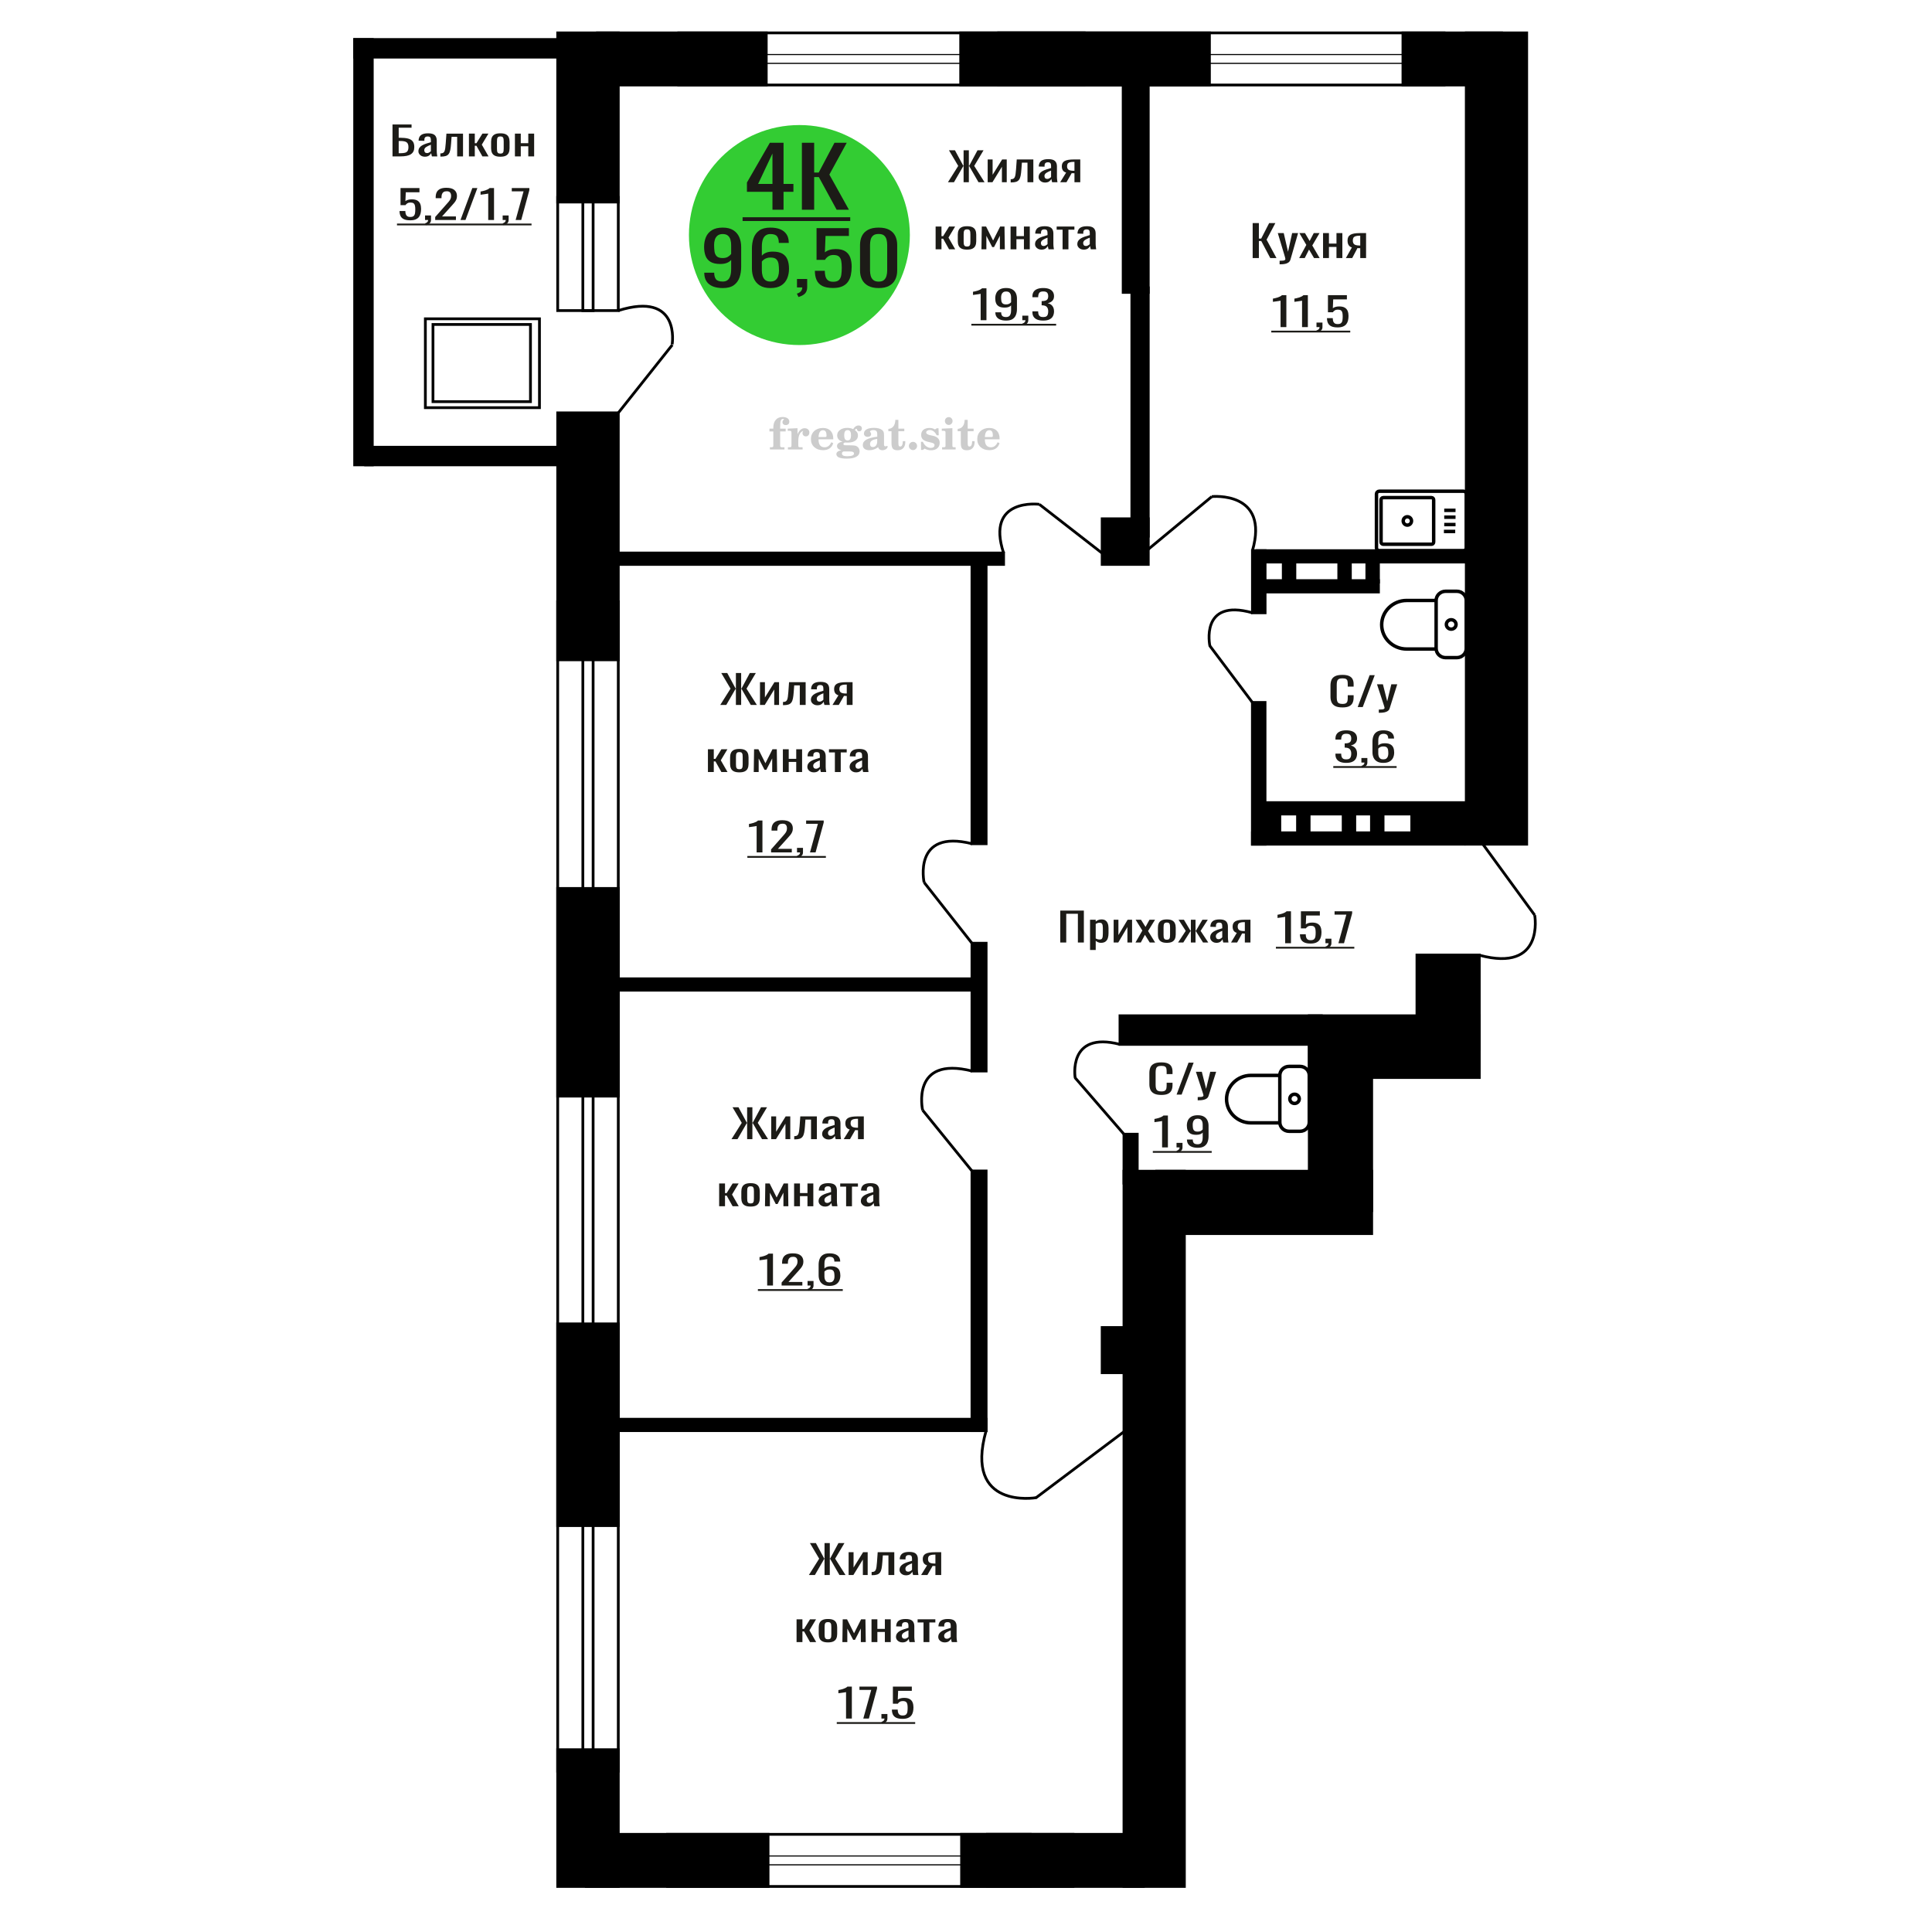 <?xml version="1.0" encoding="UTF-8"?>
<!DOCTYPE svg PUBLIC "-//W3C//DTD SVG 1.1//EN" "http://www.w3.org/Graphics/SVG/1.1/DTD/svg11.dtd">
<!-- Creator: CorelDRAW 2019 -->
<svg xmlns="http://www.w3.org/2000/svg" xml:space="preserve" width="140mm" height="140mm" version="1.1" style="shape-rendering:geometricPrecision; text-rendering:geometricPrecision; image-rendering:optimizeQuality; fill-rule:evenodd; clip-rule:evenodd"
viewBox="0 0 14000 14000"
 xmlns:xlink="http://www.w3.org/1999/xlink">
 <defs>
  <style type="text/css">
   <![CDATA[
    .str0 {stroke:black;stroke-width:25;stroke-miterlimit:22.926}
    .str1 {stroke:black;stroke-width:20;stroke-miterlimit:22.926}
    .fil1 {fill:none}
    .fil5 {fill:black}
    .fil2 {fill:#1C1B17}
    .fil3 {fill:#33CC33}
    .fil0 {fill:#1C1B17;fill-rule:nonzero}
    .fil4 {fill:#CCCCCC;fill-rule:nonzero}
   ]]>
  </style>
 </defs>
 <g id="Слой_x0020_1">
  <path class="fil0" d="M9727.78 5126.29c-22.78,0 -40.48,-3.43 -53.07,-10.28 -12.59,-6.86 -21.33,-16.09 -26.24,-27.71 -4.9,-11.61 -7.35,-24.56 -7.35,-38.84l0 -81.69c0,-15.61 2.45,-29.23 7.35,-40.84 4.91,-11.62 13.65,-20.61 26.24,-26.99 12.59,-6.38 30.29,-9.57 53.07,-9.57 20.16,0 36.12,2.66 47.91,8 11.81,5.33 20.28,12.94 25.45,22.85 5.16,9.9 7.75,21.8 7.75,35.7l0 18.28 -42.54 0 0 -16.28c0,-8.57 -0.59,-16.14 -1.79,-22.71 -1.18,-6.57 -4.43,-11.66 -9.73,-15.28 -5.3,-3.62 -14.19,-5.43 -26.64,-5.43 -12.73,0 -22,1.95 -27.83,5.86 -5.83,3.9 -9.62,9.42 -11.33,16.56 -1.73,7.14 -2.59,15.48 -2.59,25l0 91.68c0,11.62 1.32,20.8 3.98,27.56 2.65,6.76 7.02,11.57 13.12,14.43 6.09,2.85 14.3,4.28 24.65,4.28 12.19,0 20.93,-1.95 26.23,-5.85 5.31,-3.91 8.62,-9.29 9.94,-16.14 1.33,-6.86 1.99,-14.85 1.99,-23.99l0 -17.14 42.54 0 0 17.14c0,14.09 -2.38,26.51 -7.15,37.27 -4.78,10.76 -12.99,19.14 -24.65,25.13 -11.67,6 -28.09,9 -49.31,9z"/>
  <polygon id="1" class="fil0" points="9838.3,5123.72 9924.98,4892.37 9961.95,4892.37 9874.88,5123.72 "/>
  <path id="2" class="fil0" d="M9991.36 5165.13l0 -23.42c10.35,0 18.56,-0.33 24.66,-1 6.09,-0.66 10.46,-1.9 13.12,-3.71 2.65,-1.81 3.97,-4.33 3.97,-7.57 0,-1.71 -0.92,-5.52 -2.79,-11.42 -1.85,-5.91 -3.84,-12.19 -5.95,-18.85l-46.12 -140.53 42.93 0 31.01 123.39 29.82 -123.39 42.94 0 -54.86 174.23c-2.39,8 -6.76,14.33 -13.12,18.99 -6.36,4.67 -14.51,8.05 -24.46,10.14 -9.94,2.1 -21.92,3.14 -35.97,3.14l-5.18 0z"/>
  <path class="fil1 str0" d="M10625.17 4351.19l0 347.69c0,36.63 -30.81,66.6 -68.48,66.6l-81.41 0c-37.67,0 -68.48,-29.97 -68.48,-66.6l0 -347.69c0,-36.63 30.81,-66.6 68.48,-66.6l81.41 0c37.67,0 68.48,29.97 68.48,66.6zm-218.37 0l0 351.84 -213.8 0c-99.48,0 -180.87,-79.16 -180.87,-175.91l0 -0.01c0,-96.76 81.39,-175.92 180.87,-175.92l213.8 0zm144.24 173.84c0,18.83 -15.7,34.09 -35.06,34.09 -19.36,0 -35.05,-15.26 -35.05,-34.09 0,-18.83 15.69,-34.09 35.05,-34.09 19.36,0 35.06,15.26 35.06,34.09z"/>
  <path class="fil0" d="M9755.06 5528.13c-17.3,0 -31.72,-2.38 -43.26,-7.14 -11.54,-4.76 -20.19,-11.62 -25.96,-20.56 -5.77,-8.95 -8.66,-19.52 -8.66,-31.71l0 -7.71 41.7 0c0,0.76 0,1.57 0,2.43 0,0.85 0,1.76 0,2.71 0.26,6.86 1.37,13.04 3.34,18.57 1.97,5.52 5.51,9.9 10.62,13.13 5.11,3.24 12.52,4.86 22.22,4.86 10.22,0 17.96,-1.76 23.21,-5.28 5.24,-3.53 8.78,-8.52 10.61,-15 1.83,-6.47 2.76,-13.9 2.76,-22.28 0,-12.18 -3.09,-22.13 -9.24,-29.84 -6.17,-7.72 -16.98,-11.95 -32.46,-12.71 -0.78,-0.19 -1.76,-0.29 -2.95,-0.29 -1.17,0 -2.16,0 -2.94,0l0 -30.56c0.78,0 1.71,0 2.75,0 1.05,0 1.97,0 2.76,0 14.94,-0.38 25.69,-3.24 32.24,-8.57 6.56,-5.33 9.84,-14.19 9.84,-26.56 0,-10.48 -2.43,-18.85 -7.27,-25.14 -4.86,-6.28 -14.49,-9.42 -28.92,-9.42 -14.42,0 -23.99,3.47 -28.71,10.42 -4.71,6.95 -7.34,15.85 -7.86,26.71 0,0.76 0,1.57 0,2.43 0,0.85 0,1.66 0,2.42l-41.7 0 0 -7.71c0,-12.38 2.89,-22.94 8.66,-31.7 5.77,-8.76 14.49,-15.52 26.15,-20.28 11.68,-4.76 26.16,-7.14 43.46,-7.14 17.57,0 32.12,2.38 43.66,7.14 11.54,4.76 20.19,11.57 25.96,20.42 5.77,8.86 8.65,19.47 8.65,31.85 0,13.9 -4.13,25.04 -12.4,33.41 -8.24,8.38 -19.33,14.1 -33.22,17.14 9.69,2.1 17.9,5.71 24.58,10.86 6.69,5.14 11.87,11.66 15.53,19.56 3.68,7.9 5.51,17.09 5.51,27.56 0,13.71 -2.62,25.66 -7.87,35.85 -5.24,10.19 -13.63,18.09 -25.17,23.7 -11.54,5.62 -26.74,8.43 -45.62,8.43z"/>
  <path id="1" class="fil0" d="M9871.47 5562.98l-6.69 -13.14c7.09,-1.72 12.66,-4.72 16.72,-9 4.07,-4.28 6.1,-9.38 6.1,-15.28l-22.42 0 0 -32.85 43.27 0 0 32.28c0,10.09 -3.02,18.14 -9.05,24.13 -6.03,6 -15.34,10.62 -27.93,13.86z"/>
  <path id="2" class="fil0" d="M10023.67 5528.13c-18.34,0 -33.29,-3.38 -44.83,-10.14 -11.53,-6.76 -20,-15.9 -25.37,-27.42 -5.37,-11.52 -8.05,-24.32 -8.05,-38.41l0 -77.98c0,-15.04 2.35,-28.75 7.07,-41.13 4.71,-12.37 12.78,-22.28 24.18,-29.7 11.42,-7.43 27.08,-11.14 47,-11.14 16.52,0 30.49,2.19 41.89,6.57 11.41,4.38 20.18,10.76 26.35,19.13 6.16,8.38 9.38,18.57 9.64,30.57 0,0.38 0.06,0.9 0.2,1.57 0.13,0.66 0.19,1.28 0.19,1.85l-42.47 0c0,-11.23 -2.49,-19.8 -7.47,-25.7 -4.99,-5.91 -14.42,-8.86 -28.33,-8.86 -7.6,0 -14.15,1.76 -19.66,5.29 -5.51,3.52 -9.63,8.9 -12.38,16.13 -2.76,7.24 -4.13,16.57 -4.13,28l0 35.13c4.18,-4.76 10.16,-8.62 17.88,-11.57 7.74,-2.95 17.24,-4.43 28.52,-4.43 17.57,0 31.33,2.76 41.3,8.28 9.97,5.53 17.04,13.29 21.23,23.28 4.2,10 6.29,21.76 6.29,35.28 0,13.9 -2.61,26.56 -7.86,37.98 -5.25,11.43 -13.63,20.52 -25.17,27.28 -11.54,6.76 -26.88,10.14 -46.02,10.14zm0 -25.42c9.45,0 16.79,-1.95 22.03,-5.85 5.25,-3.91 8.98,-9.1 11.21,-15.57 2.23,-6.48 3.35,-13.52 3.35,-21.14 0,-9.14 -0.6,-17.61 -1.78,-25.42 -1.18,-7.8 -4.25,-14.04 -9.24,-18.71 -4.98,-4.66 -13.51,-6.99 -25.57,-6.99 -5.76,0 -11,0.76 -15.72,2.28 -4.73,1.53 -8.79,3.48 -12.19,5.86 -3.42,2.38 -6.17,4.9 -8.26,7.57l0 34.56c0,7.8 1.11,15.04 3.34,21.7 2.22,6.67 5.97,11.95 11.21,15.86 5.23,3.9 12.45,5.85 21.62,5.85z"/>
  <polygon id="3" class="fil2" points="9661.46,5551.53 10120.43,5551.53 10120.43,5564.51 9661.46,5564.51 "/>
  <ellipse class="fil3" cx="5792.69" cy="1703.23" rx="800.4" ry="797.12"/>
  <path class="fil0" d="M5237.11 2087.39c-28.22,0 -52.3,-4.15 -72.22,-12.46 -19.94,-8.31 -35.05,-20.42 -45.35,-36.33 -10.31,-15.91 -15.68,-35.18 -16.12,-57.81 0,-0.71 0,-1.51 0,-2.39 0,-0.89 0,-1.68 0,-2.39l71.88 0c0,20.51 4.26,36.33 12.77,47.47 8.51,11.14 25.08,16.71 49.71,16.71 13.43,0 24.63,-3.27 33.59,-9.81 8.96,-6.54 15.67,-16.62 20.16,-30.24 4.47,-13.61 6.71,-30.85 6.71,-51.71l0 -65.24c-6.71,8.84 -16.68,16 -29.89,21.48 -13.21,5.48 -29.68,8.23 -49.38,8.23 -30.02,0 -53.52,-5.22 -70.55,-15.65 -17.01,-10.43 -28.99,-24.93 -35.93,-43.49 -6.94,-18.57 -10.41,-40.22 -10.41,-64.98 0,-26.16 4.47,-49.76 13.42,-70.8 8.97,-21.04 23.41,-37.75 43.35,-50.12 19.92,-12.38 46.01,-18.57 78.26,-18.57 31.35,0 56.87,6.28 76.58,18.83 19.71,12.55 34.15,29.44 43.33,50.65 9.19,21.22 13.77,44.91 13.77,71.07l0 144.27c0,27.58 -4.03,53.04 -12.08,76.38 -8.07,23.33 -21.72,41.99 -40.99,55.95 -19.25,13.97 -46.13,20.95 -80.61,20.95zm0 -217.46c15.67,0 28.44,-3.09 38.29,-9.28 9.86,-6.19 17.47,-12.99 22.84,-20.42l0 -63.65c0,-14.85 -1.79,-28.37 -5.37,-40.57 -3.59,-12.2 -9.85,-21.92 -18.81,-29.17 -8.96,-7.25 -21.28,-10.87 -36.95,-10.87 -15.68,0 -28.1,3.71 -37.29,11.13 -9.18,7.43 -15.68,17.06 -19.48,28.91 -3.81,11.85 -5.71,24.84 -5.71,38.98 0,16.98 1,32.71 3.03,47.21 2.01,14.5 7.38,26.08 16.12,34.74 8.73,8.66 23.17,12.99 43.33,12.99z"/>
  <path id="1" class="fil0" d="M5582.42 2087.39c-31.35,0 -56.88,-6.27 -76.58,-18.83 -19.71,-12.55 -34.16,-29.52 -43.33,-50.91 -9.18,-21.4 -13.78,-45.17 -13.78,-71.34l0 -144.8c0,-27.93 4.03,-53.39 12.09,-76.37 8.06,-22.99 21.84,-41.37 41.32,-55.16 19.48,-13.79 46.25,-20.69 80.28,-20.69 28.22,0 52.07,4.07 71.55,12.2 19.48,8.13 34.48,19.98 45.01,35.54 10.52,15.55 16.01,34.47 16.46,56.75 0,0.71 0.12,1.68 0.33,2.92 0.23,1.23 0.34,2.38 0.34,3.44l-72.55 0c0,-20.86 -4.25,-36.77 -12.77,-47.73 -8.51,-10.96 -24.63,-16.44 -48.37,-16.44 -12.98,0 -24.18,3.27 -33.59,9.81 -9.4,6.54 -16.45,16.53 -21.16,29.96 -4.7,13.44 -7.06,30.77 -7.06,51.98l0 65.24c7.17,-8.84 17.37,-16 30.58,-21.48 13.21,-5.48 29.45,-8.22 48.7,-8.22 30.01,0 53.51,5.13 70.54,15.38 17.02,10.25 29.1,24.66 36.27,43.23 7.17,18.56 10.76,40.4 10.76,65.5 0,25.81 -4.49,49.33 -13.44,70.54 -8.96,21.22 -23.29,38.1 -42.99,50.65 -19.71,12.56 -45.92,18.83 -78.61,18.83zm0 -47.2c16.13,0 28.67,-3.63 37.62,-10.87 8.96,-7.25 15.34,-16.89 19.15,-28.91 3.8,-12.02 5.71,-25.11 5.71,-39.25 0,-16.97 -1.01,-32.71 -3.02,-47.2 -2.02,-14.5 -7.29,-26.08 -15.78,-34.74 -8.52,-8.67 -23.07,-13 -43.68,-13 -9.85,0 -18.81,1.42 -26.88,4.24 -8.05,2.83 -14.99,6.46 -20.82,10.88 -5.81,4.42 -10.53,9.1 -14.11,14.05l0 64.18c0,14.5 1.91,27.93 5.71,40.31 3.82,12.37 10.2,22.19 19.15,29.44 8.96,7.24 21.27,10.87 36.95,10.87z"/>
  <path id="2" class="fil0" d="M5785.98 2152.1l-11.41 -24.4c12.08,-3.18 21.61,-8.75 28.55,-16.7 6.94,-7.96 10.41,-17.42 10.41,-28.38l-38.29 0 0 -60.99 73.9 0 0 59.93c0,18.74 -5.16,33.68 -15.46,44.82 -10.29,11.14 -26.2,19.71 -47.7,25.72z"/>
  <path id="3" class="fil0" d="M6036.56 2086.86c-32.69,0 -58.67,-4.95 -77.92,-14.85 -19.26,-9.9 -33.04,-24.22 -41.32,-42.96 -8.28,-18.74 -12.43,-41.02 -12.43,-66.83l71.89 0c0,12.73 1.34,25.19 4.02,37.39 2.69,12.2 8.4,22.28 17.14,30.24 8.73,7.95 22.05,11.93 39.98,11.93 19.69,0 33.8,-4.51 42.31,-13.52 8.52,-9.02 13.89,-21.22 16.13,-36.6 2.24,-15.38 3.35,-32.8 3.35,-52.25 0,-19.44 -1.34,-35.97 -4.02,-49.59 -2.69,-13.61 -8.29,-24.04 -16.8,-31.29 -8.51,-7.25 -21.95,-10.87 -40.3,-10.87 -14.78,0 -27.32,3.62 -37.63,10.87 -10.3,7.25 -17.92,15.47 -22.84,24.66l-61.13 0 0 -230.19 234.45 0 0 56.76 -169.29 0 -4.7 118.8c8.95,-7.42 20.03,-13.26 33.25,-17.5 13.22,-4.24 28.33,-6.36 45.35,-6.36 29.55,0 52.73,5.48 69.53,16.44 16.79,10.96 28.66,25.99 35.6,45.08 6.95,19.09 10.42,41.02 10.42,65.77 0,21.92 -2.02,42.34 -6.05,61.26 -4.02,18.92 -11.08,35.36 -21.16,49.33 -10.07,13.96 -23.85,24.84 -41.32,32.61 -17.47,7.78 -39.63,11.67 -66.51,11.67z"/>
  <path id="4" class="fil0" d="M6367.1 2087.39c-30.91,0 -56.31,-5.48 -76.25,-16.44 -19.92,-10.96 -34.71,-25.99 -44.33,-45.08 -9.64,-19.1 -14.46,-40.84 -14.46,-65.24l0 -185.11c0,-25.1 4.72,-47.11 14.12,-66.03 9.41,-18.92 24.07,-33.68 44,-44.29 19.93,-10.6 45.57,-15.91 76.92,-15.91 31.35,0 56.89,5.31 76.59,15.91 19.7,10.61 34.27,25.37 43.66,44.29 9.42,18.92 14.12,40.93 14.12,66.03l0 185.11c0,24.75 -4.82,46.67 -14.44,65.77 -9.64,19.09 -24.31,34.03 -44.01,44.82 -19.71,10.78 -45.01,16.17 -75.92,16.17zm0 -46.67c17.02,0 29.89,-3.89 38.63,-11.67 8.73,-7.78 14.78,-17.77 18.14,-29.97 3.36,-12.2 5.04,-24.84 5.04,-37.92l0 -186.17c0,-13.79 -1.57,-26.78 -4.71,-38.98 -3.13,-12.2 -9.07,-22.01 -17.8,-29.44 -8.74,-7.42 -21.83,-11.13 -39.3,-11.13 -17.47,0 -30.68,3.71 -39.63,11.13 -8.96,7.43 -15.01,17.24 -18.14,29.44 -3.14,12.2 -4.71,25.19 -4.71,38.98l0 186.17c0,13.08 1.68,25.72 5.04,37.92 3.36,12.2 9.63,22.19 18.81,29.97 9.18,7.78 22.06,11.67 38.63,11.67z"/>
  <path class="fil0" d="M5597.52 1519.79l0 -130.02 -184.95 0 0 -67.11 166.06 -288.21 99.17 0 0 298.4 71.63 0 0 56.92 -71.63 0 0 130.02 -80.28 0zm-103.89 -186.94l103.89 0 0 -220.5 -103.89 220.5z"/>
  <polygon id="1" class="fil0" points="5810.81,1519.79 5810.81,1034.45 5899.75,1034.45 5899.75,1250.16 5932.8,1250.16 6046.92,1034.45 6135.86,1034.45 6009.93,1265.14 6151.6,1519.79 6062.67,1519.79 5933.59,1283.11 5899.75,1283.11 5899.75,1519.79 "/>
  <polygon id="2" class="fil2" points="5381.09,1574.26 6161.04,1574.26 6161.04,1601.5 5381.09,1601.5 "/>
  <path class="fil4" d="M5575.62 3126.24l0 -20 28.15 0 0 -6.35c0,-24.71 5.87,-43.87 17.67,-57.58 11.8,-13.7 28.37,-20.53 49.64,-20.53 14.92,0 26.72,3.07 35.45,9.16 8.74,6.08 13.13,14.28 13.13,24.6 0,7.68 -2.33,13.71 -6.99,18.1 -4.65,4.39 -11.11,6.56 -19.42,6.56 -6.82,0 -12.38,-2.01 -16.67,-6.03 -4.28,-4.02 -6.45,-9.21 -6.45,-15.5 0,-6.62 2.96,-12.49 8.94,-17.68 1.22,-1.22 1.85,-2.01 1.85,-2.33 0,-1.11 -0.53,-1.96 -1.53,-2.43 -1.06,-0.53 -2.75,-0.8 -5.13,-0.8 -7.89,0 -13.34,4.03 -16.36,12.02 -3.07,7.99 -4.6,24.23 -4.6,48.73l0 10.06 39.95 0 0 20 -39.95 0 0 102.87c0,4.66 0.95,7.83 2.91,9.52 1.96,1.7 5.72,2.54 11.27,2.54l16.94 0 0 15.88 -105.41 0 0 -15.88 13.91 -0.31c4.24,-0.21 7.09,-1.11 8.63,-2.81 1.48,-1.64 2.22,-4.6 2.22,-8.94l0 -102.87 -28.15 0z"/>
  <path id="1" class="fil4" d="M5709.5 3257.05l0 -15.88 14.87 -0.31c4.34,-0.32 7.25,-1.27 8.68,-2.86 1.43,-1.59 2.17,-4.55 2.17,-8.89l0 -95.04c0,-5.08 -1.11,-8.47 -3.39,-10.11 -2.27,-1.64 -6.98,-2.48 -14.13,-2.48 -0.95,0 -2.48,0.05 -4.6,0.16 -2.12,0.1 -3.7,0.15 -4.87,0.15l0 -15.55 70.75 -3.5 0 43.71c6.25,-14.34 13.65,-25.18 22.39,-32.49 8.67,-7.25 18.46,-10.9 29.42,-10.9 10.16,0 18.41,2.86 24.76,8.52 6.35,5.72 9.53,12.97 9.53,21.86 0,8.67 -2.33,15.61 -7.04,20.85 -4.71,5.23 -10.9,7.83 -18.57,7.83 -7.15,0 -12.97,-2.28 -17.47,-6.88 -4.49,-4.61 -6.77,-10.59 -6.77,-17.94 0,-2.91 0.48,-5.56 1.43,-8.04 0.9,-2.49 2.38,-4.87 4.34,-7.15 -11.8,3.81 -20.75,12.01 -26.94,24.5 -6.19,12.49 -9.31,28.79 -9.31,48.84l0 33.66c0,4.34 0.74,7.3 2.22,8.94 1.54,1.7 4.39,2.6 8.63,2.81l20.27 0.31 0 15.88 -106.37 0z"/>
  <path id="2" class="fil4" d="M6023.88 3204.66l13.97 6.67c-4.97,16.62 -13.65,29.26 -26.09,37.89 -12.48,8.62 -28.31,12.91 -47.51,12.91 -26.36,0 -47.58,-7.41 -63.77,-22.17 -16.14,-14.77 -24.23,-34.13 -24.23,-58.1 0,-23.92 8.04,-43.4 24.07,-58.32 16.09,-14.92 37.1,-22.38 63.03,-22.38 23.65,0 42.01,6.82 55.14,20.53 13.12,13.65 19.68,32.86 19.68,57.52l0 4.18 -106.68 0 0 2.17c0,18.36 3.7,32.23 11.06,41.59 7.41,9.37 18.41,14.02 32.97,14.02 10.63,0 20,-3.06 28.04,-9.2 8.1,-6.14 14.87,-15.24 20.32,-27.31zm-92.39 -37.78l48.79 0c3.33,0 5.66,-0.74 6.98,-2.17 1.33,-1.43 2.02,-4.07 2.02,-7.94 0,-13.65 -2.07,-23.6 -6.14,-29.79 -4.08,-6.19 -10.48,-9.31 -19.26,-9.31 -10.11,0 -17.84,4.07 -23.18,12.17 -5.29,8.15 -8.36,20.48 -9.21,37.04z"/>
  <path id="3" class="fil4" d="M6096.48 3262.82c-10.26,-2.59 -17.99,-6.41 -23.23,-11.54 -5.23,-5.13 -7.83,-11.43 -7.83,-19 0,-8.36 3.44,-15.24 10.37,-20.69 6.94,-5.39 16.94,-9.1 29.96,-11.06 -12.81,-3.43 -22.55,-9.04 -29.27,-16.93 -6.72,-7.83 -10.1,-17.41 -10.1,-28.68 0,-16.09 6.82,-29.21 20.47,-39.26 13.66,-10.11 31.49,-15.14 53.5,-15.14 7.78,0 15.08,0.8 22.02,2.33 6.93,1.54 13.65,3.86 20.16,6.93l5.45 -7.88c4.23,-6.03 9.31,-10.64 15.18,-13.92 5.88,-3.28 12.02,-4.92 18.42,-4.92 7.04,0 12.75,2.01 17.2,6.03 4.44,4.08 6.67,9.26 6.67,15.56 0,6.19 -1.7,11.27 -5.14,15.13 -3.38,3.87 -7.83,5.82 -13.28,5.82 -3.76,0 -6.93,-0.79 -9.63,-2.38 -2.7,-1.64 -4.87,-4.07 -6.51,-7.35 -0.63,-1.27 -1,-2.81 -1.22,-4.66 -0.31,-2.59 -1.43,-3.91 -3.28,-4.02 -1.85,0 -3.91,0.9 -6.19,2.7 -2.27,1.8 -4.13,4.07 -5.55,6.82 7.83,5.4 13.54,11.17 17.14,17.36 3.6,6.25 5.4,13.39 5.4,21.43 0,16.14 -6.56,28.79 -19.63,37.94 -13.07,9.16 -31.23,13.76 -54.46,13.76 -1.95,0 -4.71,-0.1 -8.25,-0.32 -3.49,-0.21 -6.03,-0.31 -7.57,-0.31 -4.87,0 -8.68,0.9 -11.37,2.75 -2.76,1.8 -4.13,4.29 -4.13,7.46 0,3.65 1.21,6.19 3.65,7.62 2.43,1.43 6.67,2.17 12.75,2.17l23.02 0c12.07,0 22.6,0.37 31.54,1.16 8.99,0.8 15.13,1.8 18.57,3.02 8.68,3.12 15.45,8.26 20.32,15.5 4.87,7.25 7.31,15.62 7.31,25.09 0,16.72 -7.94,29.58 -23.82,38.57 -15.87,9 -38.63,13.5 -68.31,13.5 -25.24,0 -44.24,-2.75 -56.99,-8.2 -12.76,-5.51 -19.16,-13.66 -19.16,-24.5 0,-7.15 3.12,-13.08 9.31,-17.89 6.19,-4.82 15.03,-8.15 26.51,-10zm15.62 8.84c-4.03,1.64 -6.88,3.54 -8.58,5.66 -1.69,2.11 -2.54,4.87 -2.54,8.31 0,6.93 3.02,12.06 9,15.34 5.98,3.33 15.29,4.98 27.94,4.98 17.14,0 29.84,-1.59 38.05,-4.71 8.2,-3.18 12.33,-8.05 12.33,-14.72 0,-5.23 -2.23,-9.04 -6.67,-11.37 -4.45,-2.33 -12.07,-3.49 -22.86,-3.49l-46.67 0zm5.39 -117.59c0,13.07 1.96,22.6 5.88,28.58 3.97,5.98 10.1,8.99 18.52,8.99 8.46,0 14.71,-3.01 18.78,-9.1 4.02,-6.03 6.04,-15.5 6.04,-28.47 0,-12.7 -2.02,-22.12 -6.04,-28.2 -4.07,-6.09 -10.32,-9.16 -18.78,-9.16 -8.42,0 -14.55,3.07 -18.52,9.16 -3.92,6.08 -5.88,15.5 -5.88,28.2z"/>
  <path id="4" class="fil4" d="M6356.62 3180.21c-18.79,3.02 -32.17,7.47 -40.11,13.34 -7.99,5.87 -11.96,14.13 -11.96,24.82 0,6.51 1.8,11.64 5.34,15.5 3.55,3.81 8.37,5.72 14.35,5.72 9.78,0 17.67,-3.65 23.54,-10.96 5.88,-7.3 8.84,-17.3 8.84,-30l0 -18.42zm49.21 40.22c0,5.08 0.9,8.68 2.7,10.85 1.8,2.17 4.76,3.23 8.79,3.23 1.85,0 3.96,-0.53 6.35,-1.64 2.38,-1.06 3.86,-1.59 4.49,-1.59 1.22,0 2.23,0.37 2.97,1.22 0.68,0.84 1.06,2.01 1.06,3.59 0,6.62 -3.76,12.65 -11.33,18.16 -7.57,5.45 -16.61,8.2 -27.15,8.2 -7.88,0 -14.6,-2.07 -20.16,-6.25 -5.61,-4.18 -8.89,-9.57 -9.94,-16.14 -8.68,7.09 -18.53,12.6 -29.53,16.51 -11.01,3.92 -22.33,5.88 -34.03,5.88 -15.18,0 -26.99,-3.28 -35.35,-9.9 -8.36,-6.61 -12.54,-15.93 -12.54,-27.94 0,-15.98 8.42,-28.84 25.19,-38.47 16.78,-9.68 43.34,-16.93 79.59,-21.8l0 -17.25c0,-11.17 -2.22,-19.05 -6.67,-23.71 -4.44,-4.65 -11.85,-6.98 -22.17,-6.98 -6.72,0 -12.38,1.11 -16.94,3.33 -4.6,2.22 -6.93,4.82 -6.93,7.67 0,0.74 1.38,2.86 4.13,6.41 2.75,3.49 4.13,7.41 4.13,11.8 0,5.98 -2.33,10.79 -7.04,14.5 -4.71,3.65 -10.85,5.5 -18.36,5.5 -7.68,0 -14.03,-2.22 -19.11,-6.67 -5.02,-4.44 -7.56,-10 -7.56,-16.72 0,-13.23 6.35,-23.49 19.05,-30.8 12.75,-7.25 30.69,-10.9 53.97,-10.9 13.02,0 24.45,1.33 34.35,3.97 9.84,2.59 17.99,6.51 24.39,11.64 5.08,3.97 8.63,8.42 10.64,13.44 2.01,4.98 3.01,12.65 3.01,22.97l0 67.89z"/>
  <path id="5" class="fil4" d="M6559.67 3197.04c0,0.74 0.1,1.85 0.26,3.34 0.16,1.48 0.21,2.59 0.21,3.33 0,18.57 -4.92,33.07 -14.76,43.5 -9.9,10.37 -23.6,15.56 -41.12,15.56 -15.98,0 -27.36,-3.76 -34.08,-11.33 -6.72,-7.51 -10.05,-20.8 -10.05,-39.85l0 -86.62 -22.86 0 0 -17.04c15.72,-1 27.94,-7.14 36.62,-18.31 8.68,-11.16 13.44,-26.93 14.29,-47.2l21.8 0 0 63.82 42.86 0 0 18.73 -42.86 0 0 84.14c0,10.74 1,17.88 2.96,21.38 1.96,3.54 5.4,5.29 10.37,5.29 6.09,0 10.69,-3.23 13.87,-9.63 3.12,-6.41 4.87,-16.09 5.18,-29.11l17.31 0z"/>
  <path id="6" class="fil4" d="M6615.81 3201.8c8.05,0 15.03,2.92 20.91,8.79 5.87,5.82 8.83,12.8 8.83,20.95 0,8.21 -2.91,15.24 -8.78,21.12 -5.82,5.87 -12.81,8.84 -20.96,8.84 -8.09,0 -15.02,-2.97 -20.85,-8.84 -5.87,-5.88 -8.78,-12.91 -8.78,-21.12 0,-8.04 2.96,-15.02 8.84,-20.9 5.87,-5.87 12.8,-8.84 20.79,-8.84z"/>
  <path id="7" class="fil4" d="M6673.49 3201.17l13.71 0c6.51,14.39 14.76,25.4 24.76,33.02 10.06,7.62 21.22,11.43 33.61,11.43 8.09,0 14.49,-1.8 19.2,-5.34 4.77,-3.6 7.15,-8.37 7.15,-14.4 0,-5.4 -2.07,-9.52 -6.25,-12.43 -4.18,-2.91 -13.07,-5.77 -26.72,-8.58 -23.44,-4.49 -39.95,-10.84 -49.53,-18.94 -9.58,-8.1 -14.34,-19.42 -14.34,-33.97 0,-16.14 5.34,-28.63 16.03,-37.47 10.69,-8.89 25.88,-13.33 45.51,-13.33 7.3,0 14.29,0.9 20.8,2.75 6.56,1.85 12.54,4.5 17.94,7.99l12.43 -8.52 13.07 0 1.54 50.8 -14.92 0c-5.56,-11.91 -12.76,-21.27 -21.54,-27.99 -8.79,-6.72 -18.21,-10.11 -28.31,-10.11 -7.68,0 -13.92,1.69 -18.73,5.13 -4.87,3.44 -7.31,7.73 -7.31,12.91 0,9.85 12.54,16.99 37.57,21.44 3.02,0.52 5.35,0.95 6.99,1.27 17.67,3.28 31.01,9.26 39.9,17.93 8.89,8.68 13.33,19.95 13.33,33.77 0,16.66 -5.61,29.84 -16.82,39.58 -11.22,9.79 -26.52,14.66 -45.94,14.66 -8.67,0 -16.93,-1.01 -24.66,-3.07 -7.77,-2.07 -14.76,-5.03 -21.11,-8.95l-13.65 9.48 -12.75 0 -0.96 -59.06z"/>
  <path id="8" class="fil4" d="M6847.11 3050.67c0,-7.88 2.7,-14.55 8.15,-20 5.45,-5.5 12.01,-8.25 19.79,-8.25 7.46,0 13.92,2.75 19.42,8.31 5.45,5.55 8.2,12.17 8.2,19.94 0,7.78 -2.7,14.45 -8.15,20.11 -5.45,5.67 -11.9,8.47 -19.47,8.47 -7.78,0 -14.34,-2.75 -19.79,-8.31 -5.45,-5.55 -8.15,-12.27 -8.15,-20.27zm54.29 178.39c0,4.44 0.74,7.51 2.17,9.1 1.48,1.59 4.39,2.49 8.73,2.7l12.6 0.31 0 15.88 -98.11 0 0 -15.88 13.81 -0.31c4.29,-0.21 7.2,-1.11 8.68,-2.81 1.53,-1.64 2.28,-4.65 2.28,-8.99l0 -95.04c0,-5.03 -1.12,-8.42 -3.39,-10.06 -2.28,-1.64 -6.93,-2.48 -13.97,-2.48 -0.95,0 -2.44,0.05 -4.61,0.16 -2.11,0.1 -3.75,0.15 -5.02,0.15l0 -15.55 76.83 -3.5 0 126.32z"/>
  <path id="9" class="fil4" d="M7061.96 3197.04c0,0.74 0.1,1.85 0.26,3.34 0.16,1.48 0.21,2.59 0.21,3.33 0,18.57 -4.92,33.07 -14.76,43.5 -9.9,10.37 -23.6,15.56 -41.12,15.56 -15.98,0 -27.36,-3.76 -34.08,-11.33 -6.72,-7.51 -10.05,-20.8 -10.05,-39.85l0 -86.62 -22.86 0 0 -17.04c15.72,-1 27.94,-7.14 36.62,-18.31 8.68,-11.16 13.44,-26.93 14.29,-47.2l21.8 0 0 63.82 42.86 0 0 18.73 -42.86 0 0 84.14c0,10.74 1,17.88 2.96,21.38 1.96,3.54 5.4,5.29 10.37,5.29 6.09,0 10.69,-3.23 13.87,-9.63 3.12,-6.41 4.87,-16.09 5.18,-29.11l17.31 0z"/>
  <path id="10" class="fil4" d="M7229.12 3204.66l13.97 6.67c-4.97,16.62 -13.65,29.26 -26.09,37.89 -12.48,8.62 -28.31,12.91 -47.51,12.91 -26.36,0 -47.58,-7.41 -63.77,-22.17 -16.14,-14.77 -24.23,-34.13 -24.23,-58.1 0,-23.92 8.04,-43.4 24.07,-58.32 16.09,-14.92 37.1,-22.38 63.03,-22.38 23.65,0 42.01,6.82 55.14,20.53 13.12,13.65 19.68,32.86 19.68,57.52l0 4.18 -106.68 0 0 2.17c0,18.36 3.7,32.23 11.06,41.59 7.41,9.37 18.41,14.02 32.97,14.02 10.63,0 20,-3.06 28.04,-9.2 8.1,-6.14 14.87,-15.24 20.32,-27.31zm-92.39 -37.78l48.79 0c3.33,0 5.66,-0.74 6.98,-2.17 1.33,-1.43 2.02,-4.07 2.02,-7.94 0,-13.65 -2.07,-23.6 -6.14,-29.79 -4.08,-6.19 -10.48,-9.31 -19.26,-9.31 -10.11,0 -17.84,4.07 -23.18,12.17 -5.29,8.15 -8.36,20.48 -9.21,37.04z"/>
  <polygon class="fil0" points="9077.27,1869.91 9077.27,1616.39 9122.3,1616.39 9122.3,1729.06 9139.03,1729.06 9196.82,1616.39 9241.85,1616.39 9178.08,1736.89 9249.82,1869.91 9204.79,1869.91 9139.43,1746.28 9122.3,1746.28 9122.3,1869.91 "/>
  <path id="1" class="fil0" d="M9272.53 1915.29l0 -25.66c10.37,0 18.6,-0.37 24.72,-1.1 6.11,-0.73 10.49,-2.08 13.15,-4.07 2.66,-1.98 3.98,-4.74 3.98,-8.29 0,-1.88 -0.93,-6.05 -2.78,-12.52 -1.86,-6.47 -3.86,-13.35 -5.99,-20.66l-46.22 -153.99 43.04 0 31.08 135.21 29.89 -135.21 43.04 0 -54.99 190.93c-2.4,8.76 -6.78,15.7 -13.15,20.81 -6.38,5.11 -14.56,8.82 -24.51,11.11 -9.97,2.3 -21.99,3.44 -36.08,3.44l-5.18 0z"/>
  <polygon id="2" class="fil0" points="9414.41,1869.91 9466.22,1774.76 9415.61,1689 9456.25,1689 9490.13,1746.28 9520.01,1689 9561.85,1689 9509.26,1778.83 9562.66,1869.91 9522,1869.91 9485.74,1808.56 9454.66,1869.91 "/>
  <polygon id="3" class="fil0" points="9587.36,1869.91 9587.36,1689 9630,1689 9630,1765.06 9684.6,1765.06 9684.6,1689 9727.24,1689 9727.24,1869.91 9684.6,1869.91 9684.6,1789.47 9630,1789.47 9630,1869.91 "/>
  <path id="4" class="fil0" d="M9752.74 1869.91l43.44 -76.68c-7.45,-2.3 -13.48,-5.74 -18.14,-10.33 -4.65,-4.59 -8.03,-10.23 -10.16,-16.9 -2.13,-6.68 -3.18,-14.19 -3.18,-22.54 0,-9.6 1.59,-17.84 4.78,-24.72 3.19,-6.89 8.23,-12.52 15.14,-16.91 6.9,-4.38 16.07,-7.61 27.5,-9.7 11.43,-2.08 25.51,-3.13 42.24,-3.13l44.64 0 0 180.91 -42.25 0 0 -71.36c-4.25,0 -7.84,-0.05 -10.76,-0.16 -2.93,-0.1 -6.11,-0.26 -9.56,-0.47l-37.87 71.99 -45.82 0zm99.22 -90.77c0.54,0 1.41,0 2.6,0 1.2,0 1.92,0 2.19,0l0 -71.05c-0.27,0 -0.99,0 -2.19,0 -1.19,0 -1.92,0 -2.19,0 -12.49,0 -22.38,1.2 -29.69,3.6 -7.31,2.4 -12.43,6.16 -15.34,11.27 -2.93,5.11 -4.38,11.95 -4.38,20.5 0,11.9 3.38,20.76 10.16,26.61 6.77,5.84 19.72,8.86 38.84,9.07z"/>
  <polygon class="fil0" points="7683.04,6829.81 7683.04,6598.46 7854.07,6598.46 7854.07,6829.81 7810.74,6829.81 7810.74,6621.59 7726.37,6621.59 7726.37,6829.81 "/>
  <path id="1" class="fil0" d="M7898.92 6884.08l0 -219.36 41.03 0 0 13.14c4.86,-4.19 10.74,-7.81 17.64,-10.85 6.9,-3.05 15.09,-4.57 24.55,-4.57 11.5,0 20.64,2.23 27.41,6.71 6.78,4.47 11.83,10.09 15.16,16.85 3.32,6.76 5.49,13.61 6.51,20.56 1.02,6.96 1.53,12.91 1.53,17.86l0 39.98c0,11.62 -1.53,22.61 -4.59,32.99 -3.07,10.38 -8.63,18.76 -16.69,25.14 -8.05,6.38 -19.36,9.56 -33.93,9.56 -7.93,0 -14.95,-1.47 -21.09,-4.42 -6.13,-2.95 -11.64,-6.33 -16.5,-10.14l0 66.55 -41.03 0zm70.57 -75.98c7.15,0 12.27,-1.95 15.33,-5.85 3.08,-3.91 5,-9.19 5.76,-15.85 0.77,-6.67 1.14,-14 1.14,-22l0 -39.98c0,-6.86 -0.51,-13.19 -1.53,-19 -1.02,-5.81 -3.19,-10.42 -6.51,-13.85 -3.33,-3.43 -8.57,-5.14 -15.72,-5.14 -5.37,0 -10.49,0.86 -15.35,2.57 -4.86,1.71 -9.07,3.71 -12.66,6l0 105.68c3.84,2.09 8.19,3.85 13.05,5.28 4.85,1.43 10.35,2.14 16.49,2.14z"/>
  <polygon id="2" class="fil0" points="8069.95,6829.81 8069.95,6664.72 8104.47,6664.72 8104.47,6775.83 8171.2,6664.72 8203.41,6664.72 8203.41,6829.81 8169.65,6829.81 8169.65,6717.85 8103.32,6829.81 "/>
  <polygon id="3" class="fil0" points="8227.95,6829.81 8277.8,6742.98 8229.1,6664.72 8268.21,6664.72 8300.81,6716.99 8329.57,6664.72 8369.83,6664.72 8319.22,6746.69 8370.6,6829.81 8331.49,6829.81 8296.6,6773.83 8266.68,6829.81 "/>
  <path id="4" class="fil0" d="M8455.36 6832.09c-16.37,0 -29.29,-2.47 -38.74,-7.42 -9.46,-4.95 -16.16,-12 -20.14,-21.14 -3.96,-9.14 -5.93,-19.9 -5.93,-32.27l0 -47.99c0,-12.37 1.97,-23.13 5.93,-32.27 3.98,-9.14 10.68,-16.19 20.14,-21.14 9.45,-4.95 22.37,-7.42 38.74,-7.42 16.35,0 29.2,2.47 38.53,7.42 9.33,4.95 15.97,12 19.93,21.14 3.98,9.14 5.95,19.9 5.95,32.27l0 47.99c0,12.37 -1.97,23.13 -5.95,32.27 -3.96,9.14 -10.6,16.19 -19.93,21.14 -9.33,4.95 -22.18,7.42 -38.53,7.42zm0 -22.56c7.92,0 13.47,-1.71 16.67,-5.14 3.2,-3.43 5.12,-7.95 5.76,-13.57 0.63,-5.61 0.95,-11.47 0.95,-17.56l0 -51.7c0,-6.28 -0.32,-12.19 -0.95,-17.71 -0.64,-5.52 -2.56,-10.04 -5.76,-13.57 -3.2,-3.52 -8.75,-5.28 -16.67,-5.28 -7.94,0 -13.55,1.76 -16.88,5.28 -3.33,3.53 -5.3,8.05 -5.95,13.57 -0.63,5.52 -0.95,11.43 -0.95,17.71l0 51.7c0,6.09 0.32,11.95 0.95,17.56 0.65,5.62 2.62,10.14 5.95,13.57 3.33,3.43 8.94,5.14 16.88,5.14z"/>
  <polygon id="5" class="fil0" points="8536.65,6829.81 8592.26,6745.55 8540.1,6664.72 8579.22,6664.72 8626.39,6744.12 8629.45,6744.12 8629.45,6664.72 8663.2,6664.72 8663.2,6744.12 8666.26,6744.12 8713.05,6664.72 8752.16,6664.72 8700.01,6745.55 8755.61,6829.81 8717.66,6829.81 8666.26,6748.69 8663.2,6748.69 8663.2,6829.81 8629.45,6829.81 8629.45,6748.69 8626,6748.69 8574.62,6829.81 "/>
  <path id="6" class="fil0" d="M8813.9 6832.09c-8.69,0 -16.36,-1.85 -23.01,-5.56 -6.64,-3.72 -11.88,-8.48 -15.72,-14.29 -3.84,-5.8 -5.74,-11.94 -5.74,-18.42 0,-10.28 2.29,-18.94 6.9,-25.99 4.59,-7.04 10.92,-13 18.98,-17.85 8.04,-4.86 17.37,-9.09 27.99,-12.71 10.61,-3.62 21.79,-7.14 33.55,-10.57l0 -11.71c0,-6.66 -0.51,-12.19 -1.54,-16.57 -1.02,-4.37 -3.13,-7.66 -6.32,-9.85 -3.2,-2.19 -7.99,-3.28 -14.38,-3.28 -5.63,0 -10.17,0.95 -13.62,2.85 -3.45,1.91 -5.94,4.62 -7.47,8.14 -1.53,3.53 -2.3,7.67 -2.3,12.43l0 8.28 -40.65 -1.14c0.51,-18.28 6.13,-31.75 16.87,-40.42 10.74,-8.66 27.35,-12.99 49.85,-12.99 21.99,0 37.58,4.47 46.79,13.42 9.2,8.95 13.8,21.9 13.8,38.85l0 75.4c0,5.14 0.19,10.09 0.58,14.85 0.38,4.76 0.89,9.19 1.53,13.28 0.65,4.1 1.21,7.95 1.72,11.57l-37.58 0c-0.76,-3.05 -1.72,-6.9 -2.87,-11.57 -1.14,-4.66 -1.98,-8.9 -2.49,-12.71 -2.56,6.48 -7.47,12.52 -14.76,18.14 -7.29,5.62 -17.32,8.42 -30.11,8.42zm16.1 -26.27c4.1,0 7.94,-0.86 11.51,-2.57 3.58,-1.72 6.78,-3.67 9.58,-5.86 2.82,-2.19 4.74,-3.95 5.76,-5.28l0 -46.84c-6.39,2.66 -12.4,5.33 -18.03,7.99 -5.62,2.67 -10.54,5.48 -14.75,8.43 -4.22,2.95 -7.55,6.28 -9.98,10 -2.43,3.71 -3.64,7.95 -3.64,12.71 0,6.66 1.67,11.9 4.99,15.71 3.33,3.8 8.17,5.71 14.56,5.71z"/>
  <path id="7" class="fil0" d="M8920.51 6829.81l41.79 -69.98c-7.16,-2.09 -12.97,-5.23 -17.45,-9.42 -4.47,-4.19 -7.74,-9.33 -9.78,-15.43 -2.04,-6.09 -3.07,-12.94 -3.07,-20.56 0,-8.76 1.54,-16.28 4.6,-22.56 3.08,-6.29 7.94,-11.43 14.58,-15.43 6.65,-4 15.47,-6.95 26.45,-8.85 11,-1.91 24.54,-2.86 40.66,-2.86l42.95 0 0 165.09 -40.66 0 0 -65.12c-4.08,0 -7.53,-0.05 -10.35,-0.14 -2.81,-0.1 -5.88,-0.24 -9.2,-0.43l-36.43 65.69 -44.09 0zm95.48 -82.83c0.51,0 1.34,0 2.48,0 1.16,0 1.86,0 2.11,0l0 -64.84c-0.25,0 -0.95,0 -2.11,0 -1.14,0 -1.85,0 -2.1,0 -12.02,0 -21.54,1.1 -28.57,3.29 -7.03,2.19 -11.95,5.62 -14.76,10.28 -2.82,4.67 -4.23,10.9 -4.23,18.71 0,10.85 3.26,18.95 9.79,24.28 6.51,5.33 18.98,8.09 37.39,8.28z"/>
  <path class="fil1 str0" d="M9994.33 3990.25l610.91 0c10.96,0 19.93,-9.04 19.93,-20.1l0 -390.45c0,-11.06 -8.97,-20.1 -19.93,-20.1l-610.91 0c-10.97,0 -19.94,9.04 -19.94,20.1l0 390.45c0,11.06 8.97,20.1 19.94,20.1zm29.04 -46.38l349.83 0c8.61,0 15.64,-7.09 15.64,-15.76l0 -306.36c0,-8.68 -7.03,-15.77 -15.64,-15.77l-349.83 0c-8.6,0 -15.63,7.09 -15.63,15.77l0 306.36c0,8.67 7.03,15.76 15.63,15.76zm174.92 -138.64c16.6,0 30.05,-13.57 30.05,-30.31 0,-16.73 -13.45,-30.3 -30.05,-30.3 -16.6,0 -30.05,13.57 -30.05,30.3 0,16.74 13.45,30.31 30.05,30.31zm264.84 45.88l81.92 0m-79.64 -49.86l81.92 0m-81.92 -53.43l81.92 0m-81.92 -49.86l81.92 0"/>
  <line class="fil1 str1" x1="4480.38" y1="2991.74" x2="4872.14" y2= "2498.67" />
  <path class="fil1 str1" d="M4870.58 2495.41c0,0 64.95,-388.01 -390.2,-244.8"/>
  <path class="fil0" d="M9312.85 6834.97l0 -191.37c-0.26,0.2 -3.21,0.77 -8.85,1.72 -5.63,0.95 -12,1.9 -19.07,2.85 -7.08,0.96 -13.37,1.81 -18.88,2.58 -5.51,0.76 -8.39,1.14 -8.65,1.14l0 -23.14c4.46,-0.76 9.64,-1.81 15.53,-3.14 5.9,-1.33 11.93,-2.95 18.1,-4.85 6.15,-1.91 12.06,-4.29 17.69,-7.15 5.65,-2.85 10.42,-6.18 14.36,-9.99l31.85 0 0 231.35 -42.08 0z"/>
  <path id="1" class="fil0" d="M9496.93 6837.25c-19.14,0 -34.36,-2.66 -45.64,-7.99 -11.26,-5.33 -19.33,-13.05 -24.18,-23.14 -4.84,-10.09 -7.28,-22.09 -7.28,-35.99l42.09 0c0,6.86 0.79,13.57 2.36,20.14 1.57,6.57 4.91,12 10.02,16.28 5.12,4.29 12.92,6.43 23.41,6.43 11.54,0 19.79,-2.43 24.77,-7.29 4.99,-4.85 8.13,-11.42 9.45,-19.7 1.31,-8.29 1.95,-17.66 1.95,-28.14 0,-10.47 -0.78,-19.37 -2.35,-26.7 -1.57,-7.33 -4.85,-12.95 -9.83,-16.85 -4.99,-3.91 -12.85,-5.86 -23.6,-5.86 -8.65,0 -15.99,1.95 -22.02,5.86 -6.03,3.9 -10.49,8.33 -13.37,13.28l-35.79 0 0 -123.96 137.26 0 0 30.56 -99.12 0 -2.75 63.98c5.24,-4 11.73,-7.14 19.47,-9.43 7.74,-2.28 16.58,-3.42 26.55,-3.42 17.31,0 30.87,2.95 40.7,8.85 9.83,5.9 16.79,13.99 20.85,24.28 4.06,10.28 6.1,22.08 6.1,35.41 0,11.81 -1.19,22.81 -3.55,32.99 -2.36,10.19 -6.49,19.04 -12.38,26.57 -5.91,7.52 -13.97,13.37 -24.2,17.56 -10.21,4.19 -23.2,6.28 -38.92,6.28z"/>
  <path id="2" class="fil0" d="M9610.98 6872.39l-6.69 -13.14c7.09,-1.72 12.65,-4.72 16.71,-9 4.08,-4.28 6.1,-9.38 6.1,-15.28l-22.41 0 0 -32.85 43.26 0 0 32.28c0,10.09 -3.01,18.14 -9.04,24.13 -6.04,6 -15.34,10.62 -27.93,13.86z"/>
  <polygon id="3" class="fil0" points="9698.68,6834.97 9756.1,6627.61 9670.76,6627.61 9670.76,6603.62 9798.18,6603.62 9798.18,6618.47 9739.19,6834.97 "/>
  <polygon id="4" class="fil2" points="9245.6,6860.94 9813.92,6860.94 9813.92,6873.92 9245.6,6873.92 "/>
  <polygon class="fil5 str1" points="8274.18,9619.76 7986.66,9619.76 7986.66,9947.18 8274.18,9947.18 "/>
  <path class="fil0" d="M5482.83 6176.93l0 -191.36c-0.26,0.19 -3.21,0.76 -8.86,1.71 -5.63,0.96 -11.99,1.91 -19.07,2.86 -7.08,0.95 -13.37,1.81 -18.88,2.57 -5.5,0.76 -8.38,1.14 -8.64,1.14l0 -23.13c4.46,-0.76 9.64,-1.81 15.53,-3.14 5.89,-1.33 11.92,-2.95 18.09,-4.86 6.16,-1.9 12.06,-4.28 17.7,-7.14 5.63,-2.85 10.42,-6.19 14.36,-9.99l31.85 0 0 231.34 -42.08 0z"/>
  <path id="1" class="fil0" d="M5587.44 6176.93l0 -21.71 81.02 -91.68c6.03,-6.85 11.59,-13.23 16.7,-19.13 5.12,-5.91 9.31,-12.14 12.59,-18.71 3.27,-6.57 4.91,-14.14 4.91,-22.71 0,-10.66 -2.35,-19.04 -7.08,-25.13 -4.71,-6.09 -12.97,-9.14 -24.77,-9.14 -9.97,0 -17.69,2 -23.2,6 -5.51,4 -9.31,9.23 -11.4,15.71 -2.11,6.47 -3.15,13.42 -3.15,20.85l0 7.71 -42.08 0 0 -8c0,-13.9 2.56,-25.85 7.66,-35.84 5.11,-10 13.38,-17.76 24.78,-23.28 11.41,-5.52 26.54,-8.28 45.42,-8.28 25.7,0 44.84,5.28 57.42,15.85 12.59,10.57 18.88,25.18 18.88,43.84 0,9.9 -1.64,18.56 -4.91,25.99 -3.28,7.43 -7.54,14.38 -12.78,20.85 -5.25,6.47 -11.02,13.14 -17.31,19.99l-73.15 81.12 100.67 0 0 25.7 -150.22 0z"/>
  <path id="2" class="fil0" d="M5781.71 6214.34l-6.69 -13.13c7.09,-1.72 12.66,-4.72 16.72,-9 4.06,-4.28 6.1,-9.38 6.1,-15.28l-22.42 0 0 -32.85 43.27 0 0 32.28c0,10.09 -3.02,18.14 -9.05,24.13 -6.03,6 -15.34,10.62 -27.93,13.85z"/>
  <polygon id="3" class="fil0" points="5869.41,6176.93 5926.83,5969.58 5841.49,5969.58 5841.49,5945.59 5968.91,5945.59 5968.91,5960.44 5909.92,6176.93 "/>
  <polygon id="4" class="fil2" points="5415.58,6202.89 5984.65,6202.89 5984.65,6215.87 5415.58,6215.87 "/>
  <polygon class="fil5 str1" points="11062.97,6117.4 10625.17,6117.4 10625.17,238.32 11062.97,238.32 "/>
  <line class="fil1 str1" x1="10745.58" y1="6117.4" x2="11120.98" y2= "6631.56" />
  <path class="fil1 str1" d="M11120.98 6631.57c0,0 76.02,419.23 -401.5,289.96"/>
  <polygon class="fil0" points="5219.14,5108.38 5293.73,4990.13 5226.69,4877.03 5269.93,4877.03 5330.23,4988.71 5332.61,4988.71 5332.61,4877.03 5370.7,4877.03 5370.7,4988.71 5373.47,4988.71 5433.38,4877.03 5477.02,4877.03 5409.57,4990.13 5484.55,5108.38 5440.52,5108.38 5373.86,4992.7 5370.7,4992.7 5370.7,5108.38 5332.61,5108.38 5332.61,4992.7 5329.83,4992.7 5262.79,5108.38 "/>
  <polygon id="1" class="fil0" points="5507.16,5108.38 5507.16,4943.29 5542.87,4943.29 5542.87,5054.4 5611.91,4943.29 5645.23,4943.29 5645.23,5108.38 5610.31,5108.38 5610.31,4996.42 5541.68,5108.38 "/>
  <path id="2" class="fil0" d="M5673.8 5109.81l0 -23.14c7.93,0 14.21,-1.14 18.83,-3.42 4.63,-2.29 8.21,-6.15 10.71,-11.57 2.52,-5.43 4.43,-12.76 5.77,-21.99 1.32,-9.24 2.5,-20.81 3.57,-34.71l5.15 -71.69 120.2 0 0 165.09 -42.45 0 0 -141.95 -40.46 0 -3.57 48.55c-1.33,18.85 -3.25,34.47 -5.75,46.84 -2.51,12.38 -6.41,22.04 -11.71,28.99 -5.29,6.95 -12.36,11.86 -21.22,14.71 -8.86,2.86 -20.31,4.29 -34.32,4.29l-4.75 0z"/>
  <path id="3" class="fil0" d="M5922.15 5110.66c-9,0 -16.93,-1.85 -23.81,-5.56 -6.87,-3.72 -12.29,-8.48 -16.26,-14.29 -3.98,-5.8 -5.95,-11.94 -5.95,-18.42 0,-10.28 2.38,-18.94 7.14,-25.99 4.75,-7.04 11.31,-13 19.64,-17.85 8.32,-4.86 17.97,-9.09 28.96,-12.71 10.97,-3.62 22.54,-7.14 34.71,-10.57l0 -11.71c0,-6.66 -0.53,-12.19 -1.6,-16.57 -1.05,-4.37 -3.23,-7.66 -6.54,-9.85 -3.3,-2.19 -8.26,-3.28 -14.87,-3.28 -5.82,0 -10.52,0.95 -14.09,2.85 -3.57,1.91 -6.15,4.62 -7.73,8.14 -1.59,3.53 -2.38,7.67 -2.38,12.43l0 8.28 -42.06 -1.14c0.53,-18.28 6.35,-31.75 17.46,-40.42 11.11,-8.66 28.3,-12.99 51.57,-12.99 22.76,0 38.88,4.47 48.41,13.42 9.51,8.95 14.28,21.9 14.28,38.85l0 75.4c0,5.14 0.19,10.09 0.6,14.85 0.39,4.76 0.91,9.19 1.58,13.28 0.67,4.1 1.25,7.95 1.78,11.57l-38.88 0c-0.79,-3.05 -1.78,-6.9 -2.97,-11.57 -1.18,-4.66 -2.04,-8.9 -2.57,-12.71 -2.65,6.48 -7.74,12.52 -15.28,18.14 -7.54,5.62 -17.92,8.42 -31.14,8.42zm16.65 -26.27c4.24,0 8.21,-0.86 11.91,-2.57 3.7,-1.72 7.01,-3.67 9.91,-5.86 2.92,-2.19 4.91,-3.95 5.96,-5.28l0 -46.84c-6.61,2.66 -12.83,5.33 -18.65,7.99 -5.82,2.67 -10.91,5.48 -15.27,8.43 -4.36,2.95 -7.8,6.28 -10.32,10 -2.51,3.71 -3.76,7.95 -3.76,12.71 0,6.66 1.72,11.9 5.15,15.71 3.45,3.8 8.46,5.71 15.07,5.71z"/>
  <path id="4" class="fil0" d="M6032.43 5108.38l43.24 -69.98c-7.4,-2.09 -13.42,-5.23 -18.05,-9.42 -4.63,-4.19 -8.01,-9.33 -10.12,-15.43 -2.11,-6.09 -3.18,-12.94 -3.18,-20.56 0,-8.76 1.6,-16.28 4.77,-22.56 3.18,-6.29 8.21,-11.43 15.08,-15.43 6.88,-4 16,-6.95 27.36,-8.85 11.38,-1.91 25.39,-2.86 42.06,-2.86l44.44 0 0 165.09 -42.06 0 0 -65.12c-4.22,0 -7.79,-0.05 -10.71,-0.14 -2.9,-0.1 -6.09,-0.24 -9.52,-0.43l-37.69 65.69 -45.62 0zm98.79 -82.83c0.53,0 1.39,0 2.57,0 1.19,0 1.91,0 2.18,0l0 -64.84c-0.27,0 -0.99,0 -2.18,0 -1.18,0 -1.92,0 -2.18,0 -12.44,0 -22.28,1.1 -29.56,3.29 -7.27,2.19 -12.36,5.62 -15.27,10.28 -2.91,4.67 -4.37,10.9 -4.37,18.71 0,10.85 3.37,18.95 10.12,24.28 6.74,5.33 19.64,8.09 38.69,8.28z"/>
  <polygon id="5" class="fil0" points="5129.89,5594.51 5129.89,5429.42 5172.34,5429.42 5172.34,5499.11 5184.24,5499.11 5227.49,5429.42 5271.12,5429.42 5223.12,5509.4 5271.93,5594.51 5227.49,5594.51 5184.24,5517.39 5172.34,5517.39 5172.34,5594.51 "/>
  <path id="6" class="fil0" d="M5357.61 5596.79c-16.93,0 -30.29,-2.47 -40.07,-7.42 -9.79,-4.95 -16.72,-12 -20.83,-21.14 -4.1,-9.14 -6.14,-19.9 -6.14,-32.27l0 -47.99c0,-12.37 2.04,-23.13 6.14,-32.27 4.11,-9.14 11.04,-16.19 20.83,-21.14 9.78,-4.95 23.14,-7.42 40.07,-7.42 16.92,0 30.21,2.47 39.87,7.42 9.65,4.95 16.52,12 20.62,21.14 4.11,9.14 6.15,19.9 6.15,32.27l0 47.99c0,12.37 -2.04,23.13 -6.15,32.27 -4.1,9.14 -10.97,16.19 -20.62,21.14 -9.66,4.95 -22.95,7.42 -39.87,7.42zm0 -22.56c8.2,0 13.95,-1.71 17.25,-5.14 3.31,-3.43 5.29,-7.95 5.96,-13.57 0.65,-5.61 0.99,-11.47 0.99,-17.56l0 -51.7c0,-6.28 -0.34,-12.19 -0.99,-17.71 -0.67,-5.52 -2.65,-10.04 -5.96,-13.57 -3.3,-3.52 -9.05,-5.28 -17.25,-5.28 -8.21,0 -14.01,1.76 -17.46,5.28 -3.44,3.53 -5.48,8.05 -6.15,13.57 -0.65,5.52 -0.99,11.43 -0.99,17.71l0 51.7c0,6.09 0.34,11.95 0.99,17.56 0.67,5.62 2.71,10.14 6.15,13.57 3.45,3.43 9.25,5.14 17.46,5.14z"/>
  <polygon id="7" class="fil0" points="5461.95,5594.51 5464.33,5429.42 5495.66,5429.42 5546.44,5530.82 5597.63,5429.42 5628.96,5429.42 5631.35,5594.51 5595.64,5594.51 5595.64,5495.97 5553.19,5578.23 5540.1,5578.23 5497.65,5496.54 5497.65,5594.51 "/>
  <polygon id="8" class="fil0" points="5672.99,5594.51 5672.99,5429.42 5715.44,5429.42 5715.44,5498.83 5769.79,5498.83 5769.79,5429.42 5812.25,5429.42 5812.25,5594.51 5769.79,5594.51 5769.79,5521.11 5715.44,5521.11 5715.44,5594.51 "/>
  <path id="9" class="fil0" d="M5896.35 5596.79c-9,0 -16.93,-1.85 -23.8,-5.56 -6.88,-3.72 -12.29,-8.48 -16.27,-14.29 -3.97,-5.8 -5.94,-11.94 -5.94,-18.42 0,-10.28 2.37,-18.94 7.14,-25.99 4.75,-7.04 11.3,-13 19.64,-17.85 8.32,-4.86 17.97,-9.09 28.96,-12.71 10.97,-3.62 22.54,-7.14 34.71,-10.57l0 -11.71c0,-6.66 -0.53,-12.19 -1.6,-16.57 -1.05,-4.37 -3.24,-7.66 -6.54,-9.85 -3.31,-2.19 -8.27,-3.28 -14.88,-3.28 -5.82,0 -10.51,0.95 -14.08,2.85 -3.57,1.91 -6.15,4.62 -7.74,8.14 -1.58,3.53 -2.37,7.67 -2.37,12.43l0 8.28 -42.06 -1.14c0.53,-18.28 6.35,-31.75 17.46,-40.42 11.11,-8.66 28.29,-12.99 51.57,-12.99 22.75,0 38.88,4.47 48.41,13.42 9.51,8.95 14.28,21.9 14.28,38.85l0 75.4c0,5.14 0.19,10.09 0.59,14.85 0.39,4.76 0.92,9.19 1.59,13.28 0.66,4.1 1.25,7.95 1.77,11.57l-38.87 0c-0.8,-3.05 -1.78,-6.9 -2.98,-11.57 -1.18,-4.66 -2.04,-8.9 -2.57,-12.71 -2.65,6.48 -7.73,12.52 -15.27,18.14 -7.55,5.62 -17.92,8.42 -31.15,8.42zm16.66 -26.27c4.24,0 8.21,-0.86 11.9,-2.57 3.71,-1.72 7.02,-3.67 9.92,-5.86 2.92,-2.19 4.9,-3.95 5.96,-5.28l0 -46.84c-6.61,2.66 -12.84,5.33 -18.66,7.99 -5.82,2.67 -10.9,5.48 -15.26,8.43 -4.36,2.95 -7.81,6.28 -10.32,10 -2.51,3.71 -3.76,7.95 -3.76,12.71 0,6.66 1.72,11.9 5.15,15.71 3.44,3.8 8.46,5.71 15.07,5.71z"/>
  <polygon id="10" class="fil0" points="6049.88,5594.51 6049.88,5452.27 6007.03,5452.27 6007.03,5429.42 6135.56,5429.42 6135.56,5452.27 6092.33,5452.27 6092.33,5594.51 "/>
  <path id="11" class="fil0" d="M6202.61 5596.79c-9,0 -16.93,-1.85 -23.81,-5.56 -6.87,-3.72 -12.29,-8.48 -16.26,-14.29 -3.97,-5.8 -5.95,-11.94 -5.95,-18.42 0,-10.28 2.38,-18.94 7.14,-25.99 4.75,-7.04 11.31,-13 19.64,-17.85 8.32,-4.86 17.98,-9.09 28.96,-12.71 10.98,-3.62 22.55,-7.14 34.71,-10.57l0 -11.71c0,-6.66 -0.52,-12.19 -1.59,-16.57 -1.06,-4.37 -3.24,-7.66 -6.55,-9.85 -3.3,-2.19 -8.26,-3.28 -14.87,-3.28 -5.82,0 -10.52,0.95 -14.09,2.85 -3.56,1.91 -6.15,4.62 -7.73,8.14 -1.59,3.53 -2.38,7.67 -2.38,12.43l0 8.28 -42.06 -1.14c0.53,-18.28 6.35,-31.75 17.46,-40.42 11.12,-8.66 28.3,-12.99 51.58,-12.99 22.75,0 38.87,4.47 48.4,13.42 9.52,8.95 14.28,21.9 14.28,38.85l0 75.4c0,5.14 0.2,10.09 0.6,14.85 0.39,4.76 0.92,9.19 1.58,13.28 0.67,4.1 1.25,7.95 1.78,11.57l-38.88 0c-0.79,-3.05 -1.78,-6.9 -2.97,-11.57 -1.18,-4.66 -2.04,-8.9 -2.57,-12.71 -2.65,6.48 -7.74,12.52 -15.28,18.14 -7.54,5.62 -17.92,8.42 -31.14,8.42zm16.65 -26.27c4.24,0 8.21,-0.86 11.91,-2.57 3.71,-1.72 7.01,-3.67 9.92,-5.86 2.91,-2.19 4.9,-3.95 5.95,-5.28l0 -46.84c-6.61,2.66 -12.83,5.33 -18.65,7.99 -5.82,2.67 -10.9,5.48 -15.26,8.43 -4.37,2.95 -7.81,6.28 -10.32,10 -2.52,3.71 -3.77,7.95 -3.77,12.71 0,6.66 1.72,11.9 5.15,15.71 3.45,3.8 8.46,5.71 15.07,5.71z"/>
  <path class="fil0" d="M9279.42 2370.21l0 -191.37c-0.26,0.2 -3.21,0.77 -8.86,1.72 -5.63,0.95 -11.99,1.9 -19.07,2.85 -7.08,0.96 -13.37,1.81 -18.88,2.58 -5.5,0.76 -8.38,1.14 -8.64,1.14l0 -23.14c4.46,-0.76 9.63,-1.81 15.53,-3.14 5.89,-1.33 11.92,-2.95 18.09,-4.85 6.16,-1.91 12.06,-4.29 17.7,-7.15 5.64,-2.85 10.42,-6.18 14.36,-9.99l31.85 0 0 231.35 -42.08 0z"/>
  <path id="1" class="fil0" d="M9435.17 2370.21l0 -191.37c-0.26,0.2 -3.21,0.77 -8.86,1.72 -5.63,0.95 -11.99,1.9 -19.07,2.85 -7.08,0.96 -13.37,1.81 -18.88,2.58 -5.5,0.76 -8.38,1.14 -8.64,1.14l0 -23.14c4.46,-0.76 9.63,-1.81 15.53,-3.14 5.89,-1.33 11.92,-2.95 18.09,-4.85 6.16,-1.91 12.06,-4.29 17.7,-7.15 5.64,-2.85 10.42,-6.18 14.36,-9.99l31.85 0 0 231.35 -42.08 0z"/>
  <path id="2" class="fil0" d="M9546.08 2407.63l-6.69 -13.14c7.09,-1.72 12.65,-4.72 16.72,-9 4.07,-4.28 6.1,-9.38 6.1,-15.28l-22.42 0 0 -32.85 43.26 0 0 32.28c0,10.09 -3.01,18.14 -9.04,24.13 -6.03,6 -15.34,10.62 -27.93,13.86z"/>
  <path id="3" class="fil0" d="M9692.79 2372.49c-19.14,0 -34.36,-2.66 -45.64,-7.99 -11.26,-5.33 -19.33,-13.05 -24.18,-23.14 -4.84,-10.09 -7.28,-22.09 -7.28,-35.99l42.09 0c0,6.86 0.79,13.57 2.36,20.14 1.57,6.57 4.91,12 10.02,16.28 5.12,4.29 12.92,6.43 23.41,6.43 11.54,0 19.79,-2.43 24.77,-7.29 4.99,-4.85 8.13,-11.42 9.45,-19.7 1.31,-8.29 1.95,-17.66 1.95,-28.14 0,-10.47 -0.78,-19.37 -2.35,-26.7 -1.57,-7.33 -4.85,-12.95 -9.83,-16.85 -4.99,-3.91 -12.85,-5.86 -23.6,-5.86 -8.65,0 -15.99,1.95 -22.02,5.86 -6.03,3.9 -10.49,8.33 -13.37,13.28l-35.79 0 0 -123.96 137.26 0 0 30.56 -99.12 0 -2.75 63.98c5.24,-4 11.73,-7.14 19.47,-9.43 7.74,-2.28 16.58,-3.42 26.55,-3.42 17.31,0 30.87,2.95 40.7,8.85 9.83,5.9 16.79,13.99 20.85,24.28 4.06,10.28 6.1,22.08 6.1,35.41 0,11.81 -1.19,22.81 -3.55,32.99 -2.36,10.19 -6.49,19.04 -12.38,26.57 -5.91,7.52 -13.97,13.37 -24.2,17.56 -10.21,4.19 -23.2,6.28 -38.92,6.28z"/>
  <polygon id="4" class="fil2" points="9212.17,2396.18 9784.42,2396.18 9784.42,2409.16 9212.17,2409.16 "/>
  <polygon class="fil5 str1" points="4329.27,238.32 5552.55,238.32 5552.55,616.03 4329.27,616.03 "/>
  <path class="fil1 str1" d="M8767.04 4679.93c0,0 -74.18,-347.29 308.64,-239.35"/>
  <line class="fil1 str1" x1="9075.25" y1="5090.22" x2="8764.98" y2= "4677.35" />
  <path class="fil0" d="M2972.3 1596.39c-19.14,0 -34.36,-2.66 -45.64,-7.99 -11.26,-5.33 -19.33,-13.05 -24.18,-23.14 -4.84,-10.09 -7.28,-22.09 -7.28,-35.99l42.09 0c0,6.86 0.79,13.57 2.36,20.14 1.57,6.57 4.92,12 10.02,16.28 5.13,4.29 12.92,6.43 23.41,6.43 11.54,0 19.79,-2.43 24.77,-7.29 4.99,-4.85 8.13,-11.42 9.45,-19.7 1.31,-8.29 1.96,-17.66 1.96,-28.14 0,-10.47 -0.79,-19.37 -2.36,-26.7 -1.57,-7.33 -4.85,-12.95 -9.83,-16.85 -4.99,-3.91 -12.85,-5.86 -23.6,-5.86 -8.65,0 -15.99,1.95 -22.02,5.86 -6.03,3.9 -10.49,8.33 -13.37,13.28l-35.79 0 0 -123.96 137.26 0 0 30.56 -99.12 0 -2.75 63.98c5.25,-4 11.73,-7.14 19.47,-9.43 7.74,-2.28 16.58,-3.42 26.55,-3.42 17.31,0 30.87,2.95 40.7,8.85 9.83,5.9 16.79,13.99 20.85,24.28 4.06,10.28 6.1,22.08 6.1,35.41 0,11.81 -1.18,22.81 -3.55,32.99 -2.36,10.19 -6.49,19.04 -12.38,26.57 -5.91,7.52 -13.96,13.37 -24.2,17.56 -10.21,4.19 -23.2,6.28 -38.92,6.28z"/>
  <path id="1" class="fil0" d="M3086.35 1631.53l-6.69 -13.14c7.09,-1.72 12.66,-4.72 16.72,-9 4.07,-4.28 6.1,-9.38 6.1,-15.28l-22.42 0 0 -32.85 43.26 0 0 32.28c0,10.09 -3.01,18.14 -9.04,24.13 -6.03,6 -15.34,10.62 -27.93,13.86z"/>
  <path id="2" class="fil0" d="M3153.6 1594.11l0 -21.71 81.03 -91.68c6.03,-6.86 11.59,-13.23 16.71,-19.14 5.11,-5.9 9.31,-12.14 12.59,-18.71 3.28,-6.57 4.91,-14.13 4.91,-22.7 0,-10.67 -2.36,-19.04 -7.07,-25.14 -4.73,-6.09 -12.99,-9.14 -24.79,-9.14 -9.96,0 -17.69,2 -23.2,6 -5.51,4 -9.31,9.24 -11.4,15.71 -2.11,6.47 -3.16,13.42 -3.16,20.85l0 7.71 -42.08 0 0 -8c0,-13.9 2.56,-25.84 7.67,-35.84 5.11,-10 13.37,-17.76 24.77,-23.28 11.42,-5.52 26.55,-8.28 45.43,-8.28 25.7,0 44.84,5.28 57.42,15.85 12.59,10.57 18.88,25.18 18.88,43.84 0,9.9 -1.64,18.57 -4.92,25.99 -3.27,7.43 -7.53,14.38 -12.77,20.85 -5.25,6.48 -11.02,13.14 -17.31,20l-73.15 81.11 100.69 0 0 25.71 -150.25 0z"/>
  <polygon id="3" class="fil0" points="3336.88,1594.11 3422.62,1362.76 3459.2,1362.76 3373.07,1594.11 "/>
  <path id="4" class="fil0" d="M3537.85 1594.11l0 -191.37c-0.26,0.2 -3.21,0.77 -8.85,1.72 -5.64,0.95 -12,1.9 -19.07,2.85 -7.08,0.96 -13.38,1.81 -18.88,2.58 -5.51,0.76 -8.39,1.14 -8.65,1.14l0 -23.14c4.46,-0.76 9.64,-1.81 15.53,-3.14 5.89,-1.33 11.93,-2.95 18.1,-4.85 6.15,-1.91 12.06,-4.29 17.69,-7.15 5.64,-2.85 10.42,-6.18 14.36,-9.99l31.85 0 0 231.35 -42.08 0z"/>
  <path id="5" class="fil0" d="M3648.77 1631.53l-6.7 -13.14c7.1,-1.72 12.66,-4.72 16.72,-9 4.08,-4.28 6.1,-9.38 6.1,-15.28l-22.42 0 0 -32.85 43.27 0 0 32.28c0,10.09 -3.02,18.14 -9.05,24.13 -6.03,6 -15.34,10.62 -27.92,13.86z"/>
  <polygon id="6" class="fil0" points="3736.47,1594.11 3793.89,1386.75 3708.54,1386.75 3708.54,1362.76 3835.97,1362.76 3835.97,1377.61 3776.98,1594.11 "/>
  <polygon id="7" class="fil2" points="2876.72,1620.08 3851.7,1620.08 3851.7,1633.06 2876.72,1633.06 "/>
  <path class="fil0" d="M2844.25 1133.33l0 -231.35 138.06 0 0 23.42 -93.23 0 0 72.83 9.92 0c23.28,0 42.52,1.95 57.73,5.86 15.21,3.9 26.57,10.71 34.11,20.42 7.54,9.71 11.31,23.42 11.31,41.13 0,11.99 -1.99,22.23 -5.95,30.7 -3.97,8.48 -10.12,15.47 -18.44,21 -8.34,5.52 -18.78,9.56 -31.35,12.13 -12.56,2.57 -27.57,3.86 -45.03,3.86l-57.13 0zm44.83 -23.14l12.7 0c13.22,0 24.13,-1.09 32.72,-3.28 8.6,-2.19 14.95,-6.52 19.05,-13 4.09,-6.47 6.15,-15.99 6.15,-28.56 0,-15.8 -4.17,-27.04 -12.5,-33.7 -8.34,-6.67 -23.86,-10 -46.62,-10l-11.5 0 0 88.54z"/>
  <path id="1" class="fil0" d="M3077.93 1135.61c-9,0 -16.93,-1.85 -23.81,-5.56 -6.87,-3.72 -12.29,-8.48 -16.26,-14.29 -3.98,-5.8 -5.95,-11.94 -5.95,-18.42 0,-10.28 2.38,-18.94 7.14,-25.99 4.75,-7.04 11.31,-13 19.64,-17.85 8.32,-4.86 17.98,-9.09 28.96,-12.71 10.97,-3.62 22.54,-7.14 34.71,-10.57l0 -11.71c0,-6.66 -0.53,-12.19 -1.59,-16.57 -1.06,-4.37 -3.24,-7.66 -6.55,-9.85 -3.3,-2.19 -8.26,-3.28 -14.87,-3.28 -5.82,0 -10.52,0.95 -14.09,2.85 -3.57,1.91 -6.15,4.62 -7.73,8.14 -1.59,3.53 -2.38,7.67 -2.38,12.43l0 8.28 -42.06 -1.14c0.53,-18.28 6.35,-31.75 17.46,-40.42 11.11,-8.66 28.3,-12.99 51.58,-12.99 22.75,0 38.87,4.47 48.4,13.42 9.52,8.95 14.28,21.9 14.28,38.85l0 75.4c0,5.14 0.19,10.09 0.6,14.85 0.39,4.76 0.91,9.19 1.58,13.28 0.67,4.1 1.25,7.95 1.78,11.57l-38.88 0c-0.79,-3.05 -1.78,-6.9 -2.97,-11.57 -1.18,-4.66 -2.04,-8.9 -2.57,-12.71 -2.65,6.48 -7.74,12.52 -15.28,18.14 -7.54,5.62 -17.92,8.42 -31.14,8.42zm16.65 -26.27c4.24,0 8.21,-0.86 11.91,-2.57 3.7,-1.72 7.01,-3.67 9.91,-5.86 2.92,-2.19 4.91,-3.95 5.96,-5.28l0 -46.84c-6.61,2.66 -12.83,5.33 -18.65,7.99 -5.82,2.67 -10.91,5.48 -15.27,8.43 -4.36,2.95 -7.8,6.28 -10.32,10 -2.51,3.71 -3.76,7.95 -3.76,12.71 0,6.66 1.72,11.9 5.15,15.71 3.45,3.8 8.46,5.71 15.07,5.71z"/>
  <path id="2" class="fil0" d="M3190.99 1134.76l0 -23.14c7.93,0 14.21,-1.14 18.84,-3.42 4.62,-2.29 8.21,-6.15 10.71,-11.57 2.51,-5.43 4.43,-12.76 5.76,-21.99 1.32,-9.24 2.5,-20.81 3.57,-34.71l5.15 -71.69 120.2 0 0 165.09 -42.44 0 0 -141.95 -40.46 0 -3.57 48.55c-1.34,18.85 -3.25,34.47 -5.75,46.84 -2.52,12.38 -6.42,22.04 -11.71,28.99 -5.29,6.95 -12.36,11.86 -21.23,14.71 -8.86,2.86 -20.3,4.29 -34.32,4.29l-4.75 0z"/>
  <polygon id="3" class="fil0" points="3398.07,1133.33 3398.07,968.24 3440.52,968.24 3440.52,1037.93 3452.43,1037.93 3495.68,968.24 3539.31,968.24 3491.3,1048.22 3540.11,1133.33 3495.68,1133.33 3452.43,1056.21 3440.52,1056.21 3440.52,1133.33 "/>
  <path id="4" class="fil0" d="M3625.8 1135.61c-16.93,0 -30.3,-2.47 -40.07,-7.42 -9.8,-4.95 -16.73,-12 -20.84,-21.14 -4.1,-9.14 -6.14,-19.9 -6.14,-32.27l0 -47.99c0,-12.37 2.04,-23.13 6.14,-32.27 4.11,-9.14 11.04,-16.19 20.84,-21.14 9.77,-4.95 23.14,-7.42 40.07,-7.42 16.92,0 30.21,2.47 39.86,7.42 9.65,4.95 16.53,12 20.63,21.14 4.11,9.14 6.15,19.9 6.15,32.27l0 47.99c0,12.37 -2.04,23.13 -6.15,32.27 -4.1,9.14 -10.98,16.19 -20.63,21.14 -9.65,4.95 -22.94,7.42 -39.86,7.42zm0 -22.56c8.19,0 13.94,-1.71 17.25,-5.14 3.3,-3.43 5.29,-7.95 5.96,-13.57 0.65,-5.61 0.98,-11.47 0.98,-17.56l0 -51.7c0,-6.28 -0.33,-12.19 -0.98,-17.71 -0.67,-5.52 -2.66,-10.04 -5.96,-13.57 -3.31,-3.52 -9.06,-5.28 -17.25,-5.28 -8.21,0 -14.02,1.76 -17.46,5.28 -3.45,3.53 -5.49,8.05 -6.15,13.57 -0.66,5.52 -0.99,11.43 -0.99,17.71l0 51.7c0,6.09 0.33,11.95 0.99,17.56 0.66,5.62 2.7,10.14 6.15,13.57 3.44,3.43 9.25,5.14 17.46,5.14z"/>
  <polygon id="5" class="fil0" points="3731.32,1133.33 3731.32,968.24 3773.77,968.24 3773.77,1037.65 3828.12,1037.65 3828.12,968.24 3870.58,968.24 3870.58,1133.33 3828.12,1133.33 3828.12,1059.93 3773.77,1059.93 3773.77,1133.33 "/>
  <polygon class="fil5 str1" points="4121.03,3368.63 4121.03,3240.74 2649.33,3240.74 2649.33,3368.63 "/>
  <path class="fil1 str1" d="M7531.23 3654.49c0,0 -391.02,-50.69 -258.87,352.84"/>
  <line class="fil1 str1" x1="7986.06" y1="4008.14" x2="7531.23" y2= "3654.49" />
  <rect class="fil1 str1" x="3082.34" y="2310.15" width="826.83" height="644"/>
  <rect class="fil1 str1" x="3137.54" y="2351.2" width="706.46" height="559.33"/>
  <polygon class="fil5 str1" points="8138.89,527.49 8138.89,2118.84 8320.79,2118.84 8320.79,527.49 "/>
  <path class="fil0" d="M7106.13 2320.43l0 -191.36c-0.26,0.19 -3.21,0.76 -8.86,1.71 -5.63,0.96 -11.99,1.91 -19.07,2.86 -7.07,0.95 -13.37,1.81 -18.88,2.57 -5.5,0.76 -8.38,1.14 -8.64,1.14l0 -23.13c4.46,-0.76 9.64,-1.81 15.53,-3.14 5.89,-1.33 11.92,-2.95 18.09,-4.86 6.16,-1.9 12.07,-4.28 17.7,-7.14 5.63,-2.85 10.42,-6.19 14.36,-9.99l31.85 0 0 231.34 -42.08 0z"/>
  <path id="1" class="fil0" d="M7290.96 2323c-16.51,0 -30.61,-2.24 -42.27,-6.71 -11.67,-4.48 -20.52,-11 -26.55,-19.57 -6.03,-8.56 -9.17,-18.94 -9.43,-31.13 0,-0.38 0,-0.81 0,-1.28 0,-0.48 0,-0.91 0,-1.29l42.08 0c0,11.05 2.49,19.57 7.46,25.56 4.98,6 14.69,9 29.11,9 7.86,0 14.42,-1.76 19.66,-5.28 5.25,-3.53 9.17,-8.95 11.8,-16.28 2.62,-7.33 3.93,-16.62 3.93,-27.85l0 -35.13c-3.93,4.76 -9.77,8.62 -17.49,11.57 -7.74,2.95 -17.38,4.42 -28.92,4.42 -17.55,0 -31.32,-2.8 -41.29,-8.42 -9.96,-5.62 -16.97,-13.42 -21.04,-23.42 -4.06,-10 -6.09,-21.66 -6.09,-34.99 0,-14.09 2.62,-26.8 7.86,-38.13 5.25,-11.33 13.7,-20.32 25.37,-26.99 11.66,-6.66 26.95,-9.99 45.81,-9.99 18.35,0 33.31,3.38 44.83,10.14 11.54,6.76 20,15.85 25.38,27.27 5.37,11.43 8.06,24.18 8.06,38.27l0 77.69c0,14.85 -2.36,28.56 -7.08,41.13 -4.72,12.56 -12.71,22.61 -23.99,30.13 -11.27,7.52 -27,11.28 -47.2,11.28zm0 -117.1c9.18,0 16.66,-1.67 22.42,-5 5.77,-3.33 10.23,-7 13.37,-10.99l0 -34.28c0,-7.99 -1.05,-15.28 -3.14,-21.85 -2.1,-6.57 -5.77,-11.8 -11.02,-15.7 -5.24,-3.91 -12.45,-5.86 -21.63,-5.86 -9.17,0 -16.44,2 -21.83,6 -5.37,4 -9.17,9.19 -11.4,15.56 -2.23,6.38 -3.34,13.38 -3.34,21 0,9.14 0.59,17.61 1.77,25.42 1.17,7.8 4.33,14.04 9.44,18.7 5.12,4.67 13.57,7 25.36,7z"/>
  <path id="2" class="fil0" d="M7414.46 2357.84l-6.69 -13.13c7.09,-1.72 12.65,-4.72 16.72,-9 4.06,-4.28 6.1,-9.38 6.1,-15.28l-22.42 0 0 -32.85 43.26 0 0 32.28c0,10.09 -3.01,18.14 -9.04,24.13 -6.04,6 -15.34,10.62 -27.93,13.85z"/>
  <path id="3" class="fil0" d="M7559.2 2323c-17.31,0 -31.73,-2.38 -43.27,-7.14 -11.54,-4.76 -20.19,-11.61 -25.96,-20.56 -5.77,-8.95 -8.66,-19.52 -8.66,-31.71l0 -7.71 41.7 0c0,0.76 0,1.57 0,2.43 0,0.86 0,1.76 0,2.71 0.26,6.86 1.38,13.05 3.34,18.57 1.96,5.52 5.51,9.9 10.62,13.14 5.11,3.23 12.52,4.85 22.23,4.85 10.21,0 17.95,-1.76 23.2,-5.28 5.23,-3.53 8.77,-8.52 10.61,-15 1.84,-6.47 2.76,-13.9 2.76,-22.27 0,-12.19 -3.09,-22.14 -9.24,-29.85 -6.17,-7.71 -16.98,-11.95 -32.46,-12.71 -0.78,-0.19 -1.76,-0.29 -2.94,-0.29 -1.19,0 -2.17,0 -2.95,0l0 -30.56c0.78,0 1.71,0 2.75,0 1.05,0 1.97,0 2.76,0 14.94,-0.38 25.69,-3.23 32.25,-8.56 6.55,-5.34 9.83,-14.19 9.83,-26.57 0,-10.47 -2.43,-18.85 -7.29,-25.13 -4.84,-6.28 -14.48,-9.43 -28.9,-9.43 -14.42,0 -23.99,3.48 -28.71,10.43 -4.72,6.95 -7.34,15.85 -7.86,26.7 0,0.77 0,1.57 0,2.43 0,0.86 0,1.67 0,2.43l-41.7 0 0 -7.71c0,-12.38 2.89,-22.95 8.66,-31.7 5.77,-8.76 14.49,-15.52 26.15,-20.28 11.67,-4.76 26.15,-7.14 43.46,-7.14 17.57,0 32.13,2.38 43.65,7.14 11.54,4.76 20.19,11.56 25.96,20.42 5.77,8.85 8.66,19.47 8.66,31.84 0,13.9 -4.13,25.04 -12.39,33.42 -8.27,8.38 -19.34,14.09 -33.23,17.14 9.69,2.09 17.89,5.71 24.58,10.85 6.68,5.14 11.85,11.66 15.53,19.56 3.66,7.91 5.51,17.09 5.51,27.57 0,13.7 -2.63,25.65 -7.88,35.84 -5.23,10.19 -13.63,18.09 -25.16,23.7 -11.53,5.62 -26.75,8.43 -45.61,8.43z"/>
  <polygon id="4" class="fil2" points="7038.88,2346.39 7653.19,2346.39 7653.19,2359.37 7038.88,2359.37 "/>
  <polygon class="fil0" points="6869.09,1320.52 6943.68,1202.27 6876.63,1089.17 6919.87,1089.17 6980.18,1200.85 6982.56,1200.85 6982.56,1089.17 7020.64,1089.17 7020.64,1200.85 7023.42,1200.85 7083.33,1089.17 7126.97,1089.17 7059.52,1202.27 7134.5,1320.52 7090.47,1320.52 7023.81,1204.84 7020.64,1204.84 7020.64,1320.52 6982.56,1320.52 6982.56,1204.84 6979.78,1204.84 6912.73,1320.52 "/>
  <polygon id="1" class="fil0" points="7157.11,1320.52 7157.11,1155.43 7192.82,1155.43 7192.82,1266.54 7261.85,1155.43 7295.18,1155.43 7295.18,1320.52 7260.26,1320.52 7260.26,1208.56 7191.63,1320.52 "/>
  <path id="2" class="fil0" d="M7323.75 1321.95l0 -23.14c7.93,0 14.21,-1.14 18.83,-3.42 4.63,-2.29 8.21,-6.15 10.71,-11.57 2.51,-5.43 4.43,-12.76 5.76,-21.99 1.32,-9.24 2.5,-20.81 3.57,-34.71l5.16 -71.69 120.2 0 0 165.09 -42.45 0 0 -141.95 -40.46 0 -3.57 48.55c-1.33,18.85 -3.25,34.47 -5.75,46.84 -2.51,12.38 -6.42,22.04 -11.71,28.99 -5.29,6.95 -12.36,11.86 -21.22,14.71 -8.86,2.86 -20.31,4.29 -34.32,4.29l-4.75 0z"/>
  <path id="3" class="fil0" d="M7572.1 1322.8c-9,0 -16.94,-1.85 -23.81,-5.56 -6.88,-3.72 -12.29,-8.48 -16.27,-14.29 -3.97,-5.8 -5.94,-11.94 -5.94,-18.42 0,-10.28 2.37,-18.94 7.14,-25.99 4.75,-7.04 11.3,-13 19.64,-17.85 8.32,-4.86 17.97,-9.09 28.96,-12.71 10.97,-3.62 22.54,-7.14 34.71,-10.57l0 -11.71c0,-6.66 -0.53,-12.19 -1.6,-16.57 -1.05,-4.37 -3.23,-7.66 -6.54,-9.85 -3.31,-2.19 -8.26,-3.28 -14.88,-3.28 -5.82,0 -10.51,0.95 -14.08,2.85 -3.57,1.91 -6.15,4.62 -7.74,8.14 -1.58,3.53 -2.37,7.67 -2.37,12.43l0 8.28 -42.06 -1.14c0.53,-18.28 6.35,-31.75 17.46,-40.42 11.11,-8.66 28.29,-12.99 51.57,-12.99 22.75,0 38.88,4.47 48.41,13.42 9.51,8.95 14.28,21.9 14.28,38.85l0 75.4c0,5.14 0.19,10.09 0.59,14.85 0.39,4.76 0.92,9.19 1.59,13.28 0.66,4.1 1.25,7.95 1.78,11.57l-38.88 0c-0.79,-3.05 -1.78,-6.9 -2.97,-11.57 -1.19,-4.66 -2.05,-8.9 -2.57,-12.71 -2.66,6.48 -7.74,12.52 -15.28,18.14 -7.55,5.62 -17.92,8.42 -31.14,8.42zm16.65 -26.27c4.24,0 8.21,-0.86 11.9,-2.57 3.71,-1.72 7.02,-3.67 9.92,-5.86 2.92,-2.19 4.9,-3.95 5.96,-5.28l0 -46.84c-6.61,2.66 -12.83,5.33 -18.65,7.99 -5.82,2.67 -10.91,5.48 -15.27,8.43 -4.36,2.95 -7.81,6.28 -10.32,10 -2.51,3.71 -3.76,7.95 -3.76,12.71 0,6.66 1.72,11.9 5.15,15.71 3.44,3.8 8.46,5.71 15.07,5.71z"/>
  <path id="4" class="fil0" d="M7682.38 1320.52l43.24 -69.98c-7.4,-2.09 -13.42,-5.23 -18.06,-9.42 -4.62,-4.19 -8,-9.33 -10.11,-15.43 -2.11,-6.09 -3.18,-12.94 -3.18,-20.56 0,-8.76 1.6,-16.28 4.76,-22.56 3.19,-6.29 8.21,-11.43 15.09,-15.43 6.87,-4 16,-6.95 27.36,-8.85 11.38,-1.91 25.39,-2.86 42.06,-2.86l44.43 0 0 165.09 -42.05 0 0 -65.12c-4.23,0 -7.8,-0.05 -10.71,-0.14 -2.91,-0.1 -6.09,-0.24 -9.52,-0.43l-37.7 65.69 -45.61 0zm98.78 -82.83c0.53,0 1.39,0 2.57,0 1.2,0 1.92,0 2.19,0l0 -64.84c-0.27,0 -0.99,0 -2.19,0 -1.18,0 -1.91,0 -2.18,0 -12.43,0 -22.28,1.1 -29.55,3.29 -7.27,2.19 -12.37,5.62 -15.27,10.28 -2.92,4.67 -4.37,10.9 -4.37,18.71 0,10.85 3.37,18.95 10.12,24.28 6.74,5.33 19.64,8.09 38.68,8.28z"/>
  <polygon id="5" class="fil0" points="6779.84,1806.65 6779.84,1641.56 6822.28,1641.56 6822.28,1711.25 6834.19,1711.25 6877.44,1641.56 6921.07,1641.56 6873.06,1721.54 6921.87,1806.65 6877.44,1806.65 6834.19,1729.53 6822.28,1729.53 6822.28,1806.65 "/>
  <path id="6" class="fil0" d="M7007.56 1808.93c-16.93,0 -30.29,-2.47 -40.07,-7.42 -9.8,-4.95 -16.73,-12 -20.84,-21.14 -4.09,-9.14 -6.14,-19.9 -6.14,-32.27l0 -47.99c0,-12.37 2.05,-23.13 6.14,-32.27 4.11,-9.14 11.04,-16.19 20.84,-21.14 9.78,-4.95 23.14,-7.42 40.07,-7.42 16.92,0 30.21,2.47 39.86,7.42 9.66,4.95 16.53,12 20.63,21.14 4.11,9.14 6.15,19.9 6.15,32.27l0 47.99c0,12.37 -2.04,23.13 -6.15,32.27 -4.1,9.14 -10.97,16.19 -20.63,21.14 -9.65,4.95 -22.94,7.42 -39.86,7.42zm0 -22.56c8.19,0 13.94,-1.71 17.25,-5.14 3.31,-3.43 5.29,-7.95 5.96,-13.57 0.65,-5.61 0.99,-11.47 0.99,-17.56l0 -51.7c0,-6.28 -0.34,-12.19 -0.99,-17.71 -0.67,-5.52 -2.65,-10.04 -5.96,-13.57 -3.31,-3.52 -9.06,-5.28 -17.25,-5.28 -8.21,0 -14.02,1.76 -17.46,5.28 -3.44,3.53 -5.49,8.05 -6.15,13.57 -0.66,5.52 -0.99,11.43 -0.99,17.71l0 51.7c0,6.09 0.33,11.95 0.99,17.56 0.66,5.62 2.71,10.14 6.15,13.57 3.44,3.43 9.25,5.14 17.46,5.14z"/>
  <polygon id="7" class="fil0" points="7111.9,1806.65 7114.27,1641.56 7145.61,1641.56 7196.39,1742.96 7247.57,1641.56 7278.91,1641.56 7281.3,1806.65 7245.59,1806.65 7245.59,1708.11 7203.14,1790.37 7190.04,1790.37 7147.6,1708.68 7147.6,1806.65 "/>
  <polygon id="8" class="fil0" points="7322.94,1806.65 7322.94,1641.56 7365.39,1641.56 7365.39,1710.97 7419.74,1710.97 7419.74,1641.56 7462.2,1641.56 7462.2,1806.65 7419.74,1806.65 7419.74,1733.25 7365.39,1733.25 7365.39,1806.65 "/>
  <path id="9" class="fil0" d="M7546.3 1808.93c-9,0 -16.93,-1.85 -23.8,-5.56 -6.88,-3.72 -12.3,-8.48 -16.27,-14.29 -3.97,-5.8 -5.94,-11.94 -5.94,-18.42 0,-10.28 2.37,-18.94 7.13,-25.99 4.76,-7.04 11.31,-13 19.65,-17.85 8.32,-4.86 17.97,-9.09 28.96,-12.71 10.97,-3.62 22.54,-7.14 34.71,-10.57l0 -11.71c0,-6.66 -0.53,-12.19 -1.6,-16.57 -1.06,-4.37 -3.24,-7.66 -6.54,-9.85 -3.31,-2.19 -8.27,-3.28 -14.88,-3.28 -5.82,0 -10.51,0.95 -14.08,2.85 -3.57,1.91 -6.16,4.62 -7.74,8.14 -1.58,3.53 -2.38,7.67 -2.38,12.43l0 8.28 -42.05 -1.14c0.52,-18.28 6.34,-31.75 17.46,-40.42 11.11,-8.66 28.29,-12.99 51.57,-12.99 22.75,0 38.88,4.47 48.4,13.42 9.52,8.95 14.28,21.9 14.28,38.85l0 75.4c0,5.14 0.2,10.09 0.6,14.85 0.39,4.76 0.92,9.19 1.58,13.28 0.67,4.1 1.25,7.95 1.78,11.57l-38.88 0c-0.79,-3.05 -1.77,-6.9 -2.97,-11.57 -1.18,-4.66 -2.04,-8.9 -2.57,-12.71 -2.65,6.48 -7.73,12.52 -15.28,18.14 -7.54,5.62 -17.91,8.42 -31.14,8.42zm16.66 -26.27c4.23,0 8.21,-0.86 11.9,-2.57 3.71,-1.72 7.01,-3.67 9.92,-5.86 2.91,-2.19 4.9,-3.95 5.96,-5.28l0 -46.84c-6.62,2.66 -12.84,5.33 -18.66,7.99 -5.82,2.67 -10.9,5.48 -15.26,8.43 -4.36,2.95 -7.81,6.28 -10.32,10 -2.52,3.71 -3.77,7.95 -3.77,12.71 0,6.66 1.73,11.9 5.16,15.71 3.44,3.8 8.45,5.71 15.07,5.71z"/>
  <polygon id="10" class="fil0" points="7699.83,1806.65 7699.83,1664.41 7656.98,1664.41 7656.98,1641.56 7785.51,1641.56 7785.51,1664.41 7742.27,1664.41 7742.27,1806.65 "/>
  <path id="11" class="fil0" d="M7852.56 1808.93c-9,0 -16.93,-1.85 -23.81,-5.56 -6.87,-3.72 -12.29,-8.48 -16.26,-14.29 -3.98,-5.8 -5.95,-11.94 -5.95,-18.42 0,-10.28 2.38,-18.94 7.14,-25.99 4.75,-7.04 11.31,-13 19.64,-17.85 8.32,-4.86 17.97,-9.09 28.96,-12.71 10.97,-3.62 22.54,-7.14 34.71,-10.57l0 -11.71c0,-6.66 -0.53,-12.19 -1.6,-16.57 -1.05,-4.37 -3.23,-7.66 -6.54,-9.85 -3.3,-2.19 -8.26,-3.28 -14.87,-3.28 -5.82,0 -10.52,0.95 -14.09,2.85 -3.57,1.91 -6.15,4.62 -7.73,8.14 -1.59,3.53 -2.38,7.67 -2.38,12.43l0 8.28 -42.06 -1.14c0.53,-18.28 6.35,-31.75 17.46,-40.42 11.11,-8.66 28.3,-12.99 51.57,-12.99 22.76,0 38.88,4.47 48.41,13.42 9.51,8.95 14.28,21.9 14.28,38.85l0 75.4c0,5.14 0.19,10.09 0.6,14.85 0.39,4.76 0.91,9.19 1.58,13.28 0.67,4.1 1.25,7.95 1.78,11.57l-38.88 0c-0.79,-3.05 -1.78,-6.9 -2.97,-11.57 -1.18,-4.66 -2.04,-8.9 -2.57,-12.71 -2.65,6.48 -7.74,12.52 -15.28,18.14 -7.54,5.62 -17.92,8.42 -31.14,8.42zm16.65 -26.27c4.24,0 8.21,-0.86 11.91,-2.57 3.7,-1.72 7.01,-3.67 9.91,-5.86 2.92,-2.19 4.91,-3.95 5.96,-5.28l0 -46.84c-6.61,2.66 -12.83,5.33 -18.65,7.99 -5.82,2.67 -10.91,5.48 -15.27,8.43 -4.36,2.95 -7.8,6.28 -10.32,10 -2.51,3.71 -3.76,7.95 -3.76,12.71 0,6.66 1.72,11.9 5.15,15.71 3.45,3.8 8.46,5.71 15.07,5.71z"/>
  <polygon class="fil5 str1" points="10881.05,238.32 10166.26,238.32 10166.26,616.03 10881.05,616.03 "/>
  <polygon class="fil5 str1" points="8201.73,3885.26 8320.79,3885.26 8320.79,2085.78 8201.73,2085.78 "/>
  <polygon class="fil5 str1" points="7043.2,6834.97 7043.2,7761.01 7145.86,7761.01 7145.86,6834.97 "/>
  <polygon class="fil5 str1" points="10267.74,7601.52 10719.48,7601.52 10719.48,6920.34 10267.74,6920.34 "/>
  <polygon class="fil5 str1" points="9939.75,8772.67 9487.52,8772.67 9487.52,7524.19 9939.75,7524.19 "/>
  <path class="fil1 str1" d="M6696.23 6394.05c0,0 -84,-388.44 346.97,-280.08"/>
  <line class="fil1 str1" x1="7043.2" y1="6834.97" x2="6696.23" y2= "6394.05" />
  <polygon class="fil5 str1" points="7986.75,4090 7986.75,3759.27 8320.79,3759.27 8320.79,4090 "/>
  <polygon class="fil5 str1" points="10719.48,5882.09 10719.48,6073.91 10268.83,6073.91 10268.83,5882.09 "/>
  <path class="fil0" d="M6130.75 12453.12l0 -191.36c-0.26,0.19 -3.21,0.76 -8.85,1.71 -5.64,0.96 -12,1.91 -19.08,2.86 -7.07,0.95 -13.37,1.81 -18.87,2.57 -5.51,0.76 -8.39,1.14 -8.65,1.14l0 -23.13c4.46,-0.76 9.64,-1.81 15.53,-3.14 5.89,-1.33 11.93,-2.95 18.09,-4.86 6.16,-1.9 12.07,-4.28 17.7,-7.14 5.63,-2.85 10.42,-6.19 14.36,-9.99l31.85 0 0 231.34 -42.08 0z"/>
  <polygon id="1" class="fil0" points="6255.81,12453.12 6313.23,12245.77 6227.88,12245.77 6227.88,12221.78 6355.31,12221.78 6355.31,12236.63 6296.32,12453.12 "/>
  <path id="2" class="fil0" d="M6393.46 12490.53l-6.69 -13.13c7.09,-1.72 12.66,-4.72 16.72,-9 4.06,-4.28 6.1,-9.38 6.1,-15.28l-22.42 0 0 -32.85 43.27 0 0 32.28c0,10.09 -3.02,18.14 -9.05,24.13 -6.03,6 -15.34,10.62 -27.93,13.85z"/>
  <path id="3" class="fil0" d="M6540.15 12455.4c-19.14,0 -34.34,-2.66 -45.62,-7.99 -11.27,-5.33 -19.33,-13.05 -24.18,-23.14 -4.86,-10.09 -7.28,-22.08 -7.28,-35.98l42.08 0c0,6.85 0.8,13.56 2.37,20.13 1.57,6.57 4.91,12 10.02,16.28 5.11,4.29 12.92,6.43 23.4,6.43 11.54,0 19.8,-2.43 24.78,-7.29 4.99,-4.85 8.13,-11.42 9.44,-19.7 1.3,-8.28 1.96,-17.66 1.96,-28.13 0,-10.48 -0.78,-19.38 -2.35,-26.71 -1.58,-7.33 -4.86,-12.95 -9.83,-16.85 -4.99,-3.9 -12.85,-5.86 -23.6,-5.86 -8.65,0 -15.99,1.96 -22.02,5.86 -6.03,3.9 -10.49,8.33 -13.37,13.28l-35.8 0 0 -123.95 137.25 0 0 30.56 -99.1 0 -2.75 63.97c5.25,-4 11.73,-7.14 19.47,-9.42 7.72,-2.29 16.58,-3.43 26.55,-3.43 17.29,0 30.87,2.95 40.7,8.85 9.83,5.91 16.77,14 20.84,24.28 4.07,10.28 6.1,22.09 6.1,35.42 0,11.8 -1.19,22.8 -3.54,32.98 -2.36,10.19 -6.49,19.05 -12.4,26.57 -5.89,7.52 -13.96,13.37 -24.18,17.56 -10.23,4.19 -23.2,6.28 -38.94,6.28z"/>
  <polygon id="4" class="fil2" points="6063.5,12479.08 6631.79,12479.08 6631.79,12492.06 6063.5,12492.06 "/>
  <polygon class="fil0" points="5861.44,11413.03 5936.03,11294.78 5868.99,11181.68 5912.22,11181.68 5972.53,11293.36 5974.91,11293.36 5974.91,11181.68 6012.99,11181.68 6012.99,11293.36 6015.77,11293.36 6075.68,11181.68 6119.32,11181.68 6051.87,11294.78 6126.85,11413.03 6082.82,11413.03 6016.16,11297.35 6012.99,11297.35 6012.99,11413.03 5974.91,11413.03 5974.91,11297.35 5972.13,11297.35 5905.08,11413.03 "/>
  <polygon id="1" class="fil0" points="6149.46,11413.03 6149.46,11247.94 6185.17,11247.94 6185.17,11359.05 6254.2,11247.94 6287.53,11247.94 6287.53,11413.03 6252.61,11413.03 6252.61,11301.07 6183.98,11413.03 "/>
  <path id="2" class="fil0" d="M6316.1 11414.46l0 -23.14c7.93,0 14.21,-1.14 18.83,-3.42 4.63,-2.29 8.21,-6.15 10.71,-11.57 2.52,-5.43 4.43,-12.76 5.77,-21.99 1.31,-9.24 2.5,-20.81 3.57,-34.71l5.15 -71.69 120.2 0 0 165.09 -42.45 0 0 -141.95 -40.46 0 -3.57 48.55c-1.33,18.85 -3.25,34.47 -5.75,46.84 -2.51,12.38 -6.41,22.04 -11.71,28.99 -5.29,6.95 -12.36,11.86 -21.22,14.71 -8.86,2.86 -20.31,4.29 -34.32,4.29l-4.75 0z"/>
  <path id="3" class="fil0" d="M6564.45 11415.31c-9,0 -16.93,-1.85 -23.81,-5.56 -6.88,-3.72 -12.29,-8.48 -16.27,-14.29 -3.97,-5.8 -5.94,-11.94 -5.94,-18.42 0,-10.28 2.38,-18.94 7.14,-25.99 4.75,-7.04 11.31,-13 19.64,-17.85 8.32,-4.86 17.97,-9.09 28.96,-12.71 10.97,-3.62 22.54,-7.14 34.71,-10.57l0 -11.71c0,-6.66 -0.53,-12.19 -1.6,-16.57 -1.05,-4.37 -3.23,-7.66 -6.54,-9.85 -3.3,-2.19 -8.26,-3.28 -14.87,-3.28 -5.82,0 -10.52,0.95 -14.09,2.85 -3.57,1.91 -6.15,4.62 -7.74,8.14 -1.58,3.53 -2.37,7.67 -2.37,12.43l0 8.28 -42.06 -1.14c0.53,-18.28 6.35,-31.75 17.46,-40.42 11.11,-8.66 28.29,-12.99 51.57,-12.99 22.75,0 38.88,4.47 48.41,13.42 9.51,8.95 14.28,21.9 14.28,38.85l0 75.4c0,5.14 0.19,10.09 0.59,14.85 0.39,4.76 0.92,9.19 1.59,13.28 0.67,4.1 1.25,7.95 1.78,11.57l-38.88 0c-0.79,-3.05 -1.78,-6.9 -2.97,-11.57 -1.18,-4.66 -2.05,-8.9 -2.57,-12.71 -2.66,6.48 -7.74,12.52 -15.28,18.14 -7.54,5.62 -17.92,8.42 -31.14,8.42zm16.65 -26.27c4.24,0 8.21,-0.86 11.9,-2.57 3.71,-1.72 7.02,-3.67 9.92,-5.86 2.92,-2.19 4.9,-3.95 5.96,-5.28l0 -46.84c-6.61,2.66 -12.83,5.33 -18.65,7.99 -5.82,2.67 -10.91,5.48 -15.27,8.43 -4.36,2.95 -7.8,6.28 -10.32,10 -2.51,3.71 -3.76,7.95 -3.76,12.71 0,6.66 1.72,11.9 5.15,15.71 3.45,3.8 8.46,5.71 15.07,5.71z"/>
  <path id="4" class="fil0" d="M6674.73 11413.03l43.24 -69.98c-7.4,-2.09 -13.42,-5.23 -18.06,-9.42 -4.62,-4.19 -8,-9.33 -10.11,-15.43 -2.11,-6.09 -3.18,-12.94 -3.18,-20.56 0,-8.76 1.6,-16.28 4.77,-22.56 3.18,-6.29 8.2,-11.43 15.08,-15.43 6.88,-4 16,-6.95 27.36,-8.85 11.38,-1.91 25.39,-2.86 42.06,-2.86l44.43 0 0 165.09 -42.05 0 0 -65.12c-4.23,0 -7.8,-0.05 -10.71,-0.14 -2.91,-0.1 -6.09,-0.24 -9.52,-0.43l-37.69 65.69 -45.62 0zm98.79 -82.83c0.52,0 1.39,0 2.57,0 1.19,0 1.91,0 2.18,0l0 -64.84c-0.27,0 -0.99,0 -2.18,0 -1.18,0 -1.92,0 -2.18,0 -12.44,0 -22.28,1.1 -29.56,3.29 -7.27,2.19 -12.36,5.62 -15.27,10.28 -2.91,4.67 -4.37,10.9 -4.37,18.71 0,10.85 3.37,18.95 10.12,24.28 6.74,5.33 19.64,8.09 38.69,8.28z"/>
  <polygon id="5" class="fil0" points="5772.19,11899.16 5772.19,11734.07 5814.63,11734.07 5814.63,11803.76 5826.54,11803.76 5869.79,11734.07 5913.42,11734.07 5865.42,11814.05 5914.22,11899.16 5869.79,11899.16 5826.54,11822.04 5814.63,11822.04 5814.63,11899.16 "/>
  <path id="6" class="fil0" d="M5999.91 11901.44c-16.93,0 -30.29,-2.47 -40.07,-7.42 -9.79,-4.95 -16.72,-12 -20.84,-21.14 -4.09,-9.14 -6.14,-19.9 -6.14,-32.27l0 -47.99c0,-12.37 2.05,-23.13 6.14,-32.27 4.12,-9.14 11.05,-16.19 20.84,-21.14 9.78,-4.95 23.14,-7.42 40.07,-7.42 16.92,0 30.21,2.47 39.86,7.42 9.66,4.95 16.53,12 20.63,21.14 4.11,9.14 6.15,19.9 6.15,32.27l0 47.99c0,12.37 -2.04,23.13 -6.15,32.27 -4.1,9.14 -10.97,16.19 -20.63,21.14 -9.65,4.95 -22.94,7.42 -39.86,7.42zm0 -22.56c8.2,0 13.95,-1.71 17.25,-5.14 3.31,-3.43 5.29,-7.95 5.96,-13.57 0.65,-5.61 0.99,-11.47 0.99,-17.56l0 -51.7c0,-6.28 -0.34,-12.19 -0.99,-17.71 -0.67,-5.52 -2.65,-10.04 -5.96,-13.57 -3.3,-3.52 -9.05,-5.28 -17.25,-5.28 -8.21,0 -14.01,1.76 -17.46,5.28 -3.44,3.53 -5.49,8.05 -6.15,13.57 -0.65,5.52 -0.99,11.43 -0.99,17.71l0 51.7c0,6.09 0.34,11.95 0.99,17.56 0.66,5.62 2.71,10.14 6.15,13.57 3.45,3.43 9.25,5.14 17.46,5.14z"/>
  <polygon id="7" class="fil0" points="6104.25,11899.16 6106.63,11734.07 6137.96,11734.07 6188.74,11835.47 6239.93,11734.07 6271.26,11734.07 6273.65,11899.16 6237.94,11899.16 6237.94,11800.62 6195.49,11882.88 6182.39,11882.88 6139.95,11801.19 6139.95,11899.16 "/>
  <polygon id="8" class="fil0" points="6315.29,11899.16 6315.29,11734.07 6357.74,11734.07 6357.74,11803.48 6412.09,11803.48 6412.09,11734.07 6454.55,11734.07 6454.55,11899.16 6412.09,11899.16 6412.09,11825.76 6357.74,11825.76 6357.74,11899.16 "/>
  <path id="9" class="fil0" d="M6538.65 11901.44c-9,0 -16.93,-1.85 -23.8,-5.56 -6.88,-3.72 -12.3,-8.48 -16.27,-14.29 -3.97,-5.8 -5.94,-11.94 -5.94,-18.42 0,-10.28 2.37,-18.94 7.14,-25.99 4.75,-7.04 11.3,-13 19.64,-17.85 8.32,-4.86 17.97,-9.09 28.96,-12.71 10.97,-3.62 22.54,-7.14 34.71,-10.57l0 -11.71c0,-6.66 -0.53,-12.19 -1.6,-16.57 -1.06,-4.37 -3.24,-7.66 -6.54,-9.85 -3.31,-2.19 -8.27,-3.28 -14.88,-3.28 -5.82,0 -10.51,0.95 -14.08,2.85 -3.57,1.91 -6.16,4.62 -7.74,8.14 -1.58,3.53 -2.37,7.67 -2.37,12.43l0 8.28 -42.06 -1.14c0.53,-18.28 6.35,-31.75 17.46,-40.42 11.11,-8.66 28.29,-12.99 51.57,-12.99 22.75,0 38.88,4.47 48.41,13.42 9.51,8.95 14.27,21.9 14.27,38.85l0 75.4c0,5.14 0.2,10.09 0.6,14.85 0.39,4.76 0.92,9.19 1.59,13.28 0.66,4.1 1.25,7.95 1.77,11.57l-38.87 0c-0.8,-3.05 -1.78,-6.9 -2.98,-11.57 -1.18,-4.66 -2.04,-8.9 -2.57,-12.71 -2.65,6.48 -7.73,12.52 -15.28,18.14 -7.54,5.62 -17.91,8.42 -31.14,8.42zm16.66 -26.27c4.23,0 8.21,-0.86 11.9,-2.57 3.71,-1.72 7.02,-3.67 9.92,-5.86 2.92,-2.19 4.9,-3.95 5.96,-5.28l0 -46.84c-6.61,2.66 -12.84,5.33 -18.66,7.99 -5.82,2.67 -10.9,5.48 -15.26,8.43 -4.36,2.95 -7.81,6.28 -10.32,10 -2.52,3.71 -3.77,7.95 -3.77,12.71 0,6.66 1.73,11.9 5.16,15.71 3.44,3.8 8.46,5.71 15.07,5.71z"/>
  <polygon id="10" class="fil0" points="6692.18,11899.16 6692.18,11756.92 6649.33,11756.92 6649.33,11734.07 6777.86,11734.07 6777.86,11756.92 6734.62,11756.92 6734.62,11899.16 "/>
  <path id="11" class="fil0" d="M6844.91 11901.44c-9,0 -16.93,-1.85 -23.81,-5.56 -6.87,-3.72 -12.29,-8.48 -16.26,-14.29 -3.97,-5.8 -5.95,-11.94 -5.95,-18.42 0,-10.28 2.38,-18.94 7.14,-25.99 4.75,-7.04 11.31,-13 19.64,-17.85 8.32,-4.86 17.98,-9.09 28.96,-12.71 10.98,-3.62 22.55,-7.14 34.71,-10.57l0 -11.71c0,-6.66 -0.52,-12.19 -1.59,-16.57 -1.06,-4.37 -3.24,-7.66 -6.55,-9.85 -3.3,-2.19 -8.26,-3.28 -14.87,-3.28 -5.82,0 -10.52,0.95 -14.09,2.85 -3.57,1.91 -6.15,4.62 -7.73,8.14 -1.59,3.53 -2.38,7.67 -2.38,12.43l0 8.28 -42.06 -1.14c0.53,-18.28 6.35,-31.75 17.46,-40.42 11.11,-8.66 28.3,-12.99 51.58,-12.99 22.75,0 38.87,4.47 48.4,13.42 9.52,8.95 14.28,21.9 14.28,38.85l0 75.4c0,5.14 0.19,10.09 0.6,14.85 0.39,4.76 0.91,9.19 1.58,13.28 0.67,4.1 1.25,7.95 1.78,11.57l-38.88 0c-0.79,-3.05 -1.78,-6.9 -2.97,-11.57 -1.18,-4.66 -2.04,-8.9 -2.57,-12.71 -2.65,6.48 -7.74,12.52 -15.28,18.14 -7.54,5.62 -17.92,8.42 -31.14,8.42zm16.65 -26.27c4.24,0 8.21,-0.86 11.91,-2.57 3.71,-1.72 7.01,-3.67 9.91,-5.86 2.92,-2.19 4.91,-3.95 5.96,-5.28l0 -46.84c-6.61,2.66 -12.83,5.33 -18.65,7.99 -5.82,2.67 -10.9,5.48 -15.27,8.43 -4.36,2.95 -7.8,6.28 -10.32,10 -2.51,3.71 -3.76,7.95 -3.76,12.71 0,6.66 1.72,11.9 5.15,15.71 3.45,3.8 8.46,5.71 15.07,5.71z"/>
  <polygon class="fil5 str1" points="7236.38,238.32 7856.35,238.32 7856.35,616.03 7236.38,616.03 "/>
  <polygon class="fil1 str1" points="10464.33,238.32 4918.3,238.32 4918.3,616.03 10464.33,616.03 "/>
  <rect class="fil1 str1" transform="matrix(-1.493E-12 -0.403 -4.176 6.96245E-14 10497.4 459.155)" width="158.75" height="1336.15"/>
  <polygon class="fil5 str1" points="8763.95,238.32 6961.47,238.32 6961.47,616.03 8763.95,616.03 "/>
  <polygon class="fil5 str1" points="4402.21,4007.33 4402.21,4090.01 7272.36,4090.01 7272.36,4007.33 "/>
  <polygon class="fil5 str1" points="8115.79,7360.65 8115.79,7567.96 9575,7567.96 9575,7360.65 "/>
  <path class="fil1 str1" d="M7791.17 7810.71c0,0 -57.59,-341.72 324.62,-242.75"/>
  <line class="fil1 str1" x1="8144.69" y1="8218.89" x2="7789.08" y2= "7808.09" />
  <path class="fil1 str1" d="M6685.51 8044.45c0,0 -87.89,-395.46 357.69,-283.44"/>
  <line class="fil1 str1" x1="7043.2" y1="8485.31" x2="6685.51" y2= "8044.45" />
  <rect class="fil1 str1" x="4223.61" y="4096.11" width="74.32" height="8586.27"/>
  <polygon class="fil5 str1" points="4480.38,11055.09 4480.38,9593.27 4041.21,9593.27 4041.21,11055.09 "/>
  <polygon class="fil5 str1" points="4480.38,2991.74 4480.38,4781.2 4041.21,4781.2 4041.21,2991.74 "/>
  <polygon class="fil5 str1" points="4480.38,6438.14 4480.38,7942.94 4041.21,7942.94 4041.21,6438.14 "/>
  <polygon class="fil1 str1" points="4480.38,12834.41 4480.38,4360.68 4041.21,4360.68 4041.21,12834.41 "/>
  <polygon class="fil5 str1" points="4480.38,13669.97 4480.38,12678.97 4041.21,12678.97 4041.21,13669.97 "/>
  <polygon class="fil5 str1" points="4480.38,238.32 4480.38,1464.01 4041.21,1464.01 4041.21,238.32 "/>
  <polygon class="fil1 str1" points="4480.38,2250.61 4480.38,1430.41 4041.21,1430.41 4041.21,2250.61 "/>
  <rect class="fil1 str1" x="4223.61" y="1185.68" width="74.32" height="1064.93"/>
  <polygon class="fil5 str1" points="8582.49,8487.02 8144.69,8487.02 8144.69,13669.97 8582.49,13669.97 "/>
  <polygon class="fil5 str1" points="4248.44,13292.26 5565.68,13292.26 5565.68,13669.97 4248.44,13669.97 "/>
  <polygon class="fil5 str1" points="7155.55,13292.26 7775.52,13292.26 7775.52,13669.97 7155.55,13669.97 "/>
  <polygon class="fil1 str1" points="7465.53,13292.26 4837.47,13292.26 4837.47,13669.97 7465.53,13669.97 "/>
  <rect class="fil1 str1" transform="matrix(-7.03283E-13 -0.403 -1.967 6.96245E-14 7465.54 13513.1)" width="158.75" height="1336.15"/>
  <polygon class="fil5 str1" points="8284.89,13292.26 6967.97,13292.26 6967.97,13669.97 8284.89,13669.97 "/>
  <polygon class="fil5 str1" points="9939.75,8487.02 9939.75,8939.25 8381.63,8939.25 8381.63,8487.02 "/>
  <polygon class="fil5 str1" points="10719.48,7360.65 10719.48,7808.16 9487.52,7808.16 9487.52,7360.65 "/>
  <polygon class="fil5 str1" points="4117.74,414.14 4117.74,286.25 2569.92,286.25 2569.92,414.14 "/>
  <polygon class="fil5 str1" points="2569.92,3368.63 2697.81,3368.63 2697.81,286.25 2569.92,286.25 "/>
  <polygon class="fil5 str1" points="4349.29,7092.69 4349.29,7175.37 7076.73,7175.37 7076.73,7092.69 "/>
  <polygon class="fil5 str1" points="4398.89,10284.29 4398.89,10366.97 7145.86,10366.97 7145.86,10284.29 "/>
  <polygon class="fil5 str1" points="8144.69,8218.89 8144.69,8573.39 8240.91,8573.39 8240.91,8218.89 "/>
  <polygon class="fil5 str1" points="7043.2,8485.31 7043.2,10366.96 7145.86,10366.96 7145.86,8485.31 "/>
  <polygon class="fil5 str1" points="7043.2,6113.97 7043.2,4063.55 7145.86,4063.55 7145.86,6113.97 "/>
  <polygon class="fil5 str1" points="9108.96,3990.25 9108.96,4072.93 10679.93,4072.93 10679.93,3990.25 "/>
  <polygon class="fil5 str1" points="9138.83,4289.94 9138.83,4207.26 9988.83,4207.26 9988.83,4289.94 "/>
  <polygon class="fil5 str1" points="9106.15,5816.15 9106.15,5898.83 10807.1,5898.83 10807.1,5816.15 "/>
  <polygon class="fil5 str1" points="9075.68,6034.72 9075.68,6117.4 10608.59,6117.4 10608.59,6034.72 "/>
  <polygon class="fil5 str1" points="9131.05,6044.35 9131.05,5864.09 9274.12,5864.09 9274.12,6044.35 "/>
  <polygon class="fil5 str1" points="9402.28,6048.5 9402.28,5868.24 9486.6,5868.24 9486.6,6048.5 "/>
  <polygon class="fil5 str1" points="9733.01,6060.08 9733.01,5879.82 9817.33,5879.82 9817.33,6060.08 "/>
  <polygon class="fil5 str1" points="10229.94,6046.85 10229.94,5866.59 10736.77,5866.59 10736.77,6046.85 "/>
  <polygon class="fil5 str1" points="9075.68,4440.58 9075.68,3990.25 9167.44,3990.25 9167.44,4440.58 "/>
  <polygon class="fil5 str1" points="9298.93,4027 9298.93,4207.26 9383.25,4207.26 9383.25,4027 "/>
  <polygon class="fil5 str1" points="9701.11,4032.83 9701.11,4213.09 9785.43,4213.09 9785.43,4032.83 "/>
  <polygon class="fil5 str1" points="9904.51,4037.79 9904.51,4218.05 9988.83,4218.05 9988.83,4037.79 "/>
  <path class="fil0" d="M5559.25 9315.54l0 -191.36c-0.26,0.19 -3.21,0.76 -8.85,1.71 -5.64,0.96 -12,1.91 -19.08,2.86 -7.07,0.95 -13.37,1.81 -18.87,2.57 -5.51,0.76 -8.39,1.14 -8.65,1.14l0 -23.13c4.46,-0.76 9.64,-1.81 15.53,-3.14 5.89,-1.33 11.93,-2.95 18.09,-4.86 6.16,-1.9 12.07,-4.28 17.7,-7.14 5.63,-2.85 10.42,-6.19 14.36,-9.99l31.85 0 0 231.34 -42.08 0z"/>
  <path id="1" class="fil0" d="M5663.86 9315.54l0 -21.71 81.02 -91.68c6.03,-6.85 11.59,-13.23 16.7,-19.13 5.13,-5.91 9.31,-12.14 12.59,-18.71 3.28,-6.57 4.91,-14.14 4.91,-22.71 0,-10.66 -2.35,-19.04 -7.07,-25.13 -4.71,-6.09 -12.97,-9.14 -24.78,-9.14 -9.96,0 -17.69,2 -23.2,6 -5.51,4 -9.31,9.23 -11.4,15.71 -2.11,6.47 -3.15,13.42 -3.15,20.85l0 7.71 -42.08 0 0 -8c0,-13.9 2.56,-25.85 7.67,-35.84 5.11,-10 13.37,-17.76 24.77,-23.28 11.41,-5.52 26.55,-8.28 45.43,-8.28 25.69,0 44.83,5.28 57.42,15.85 12.58,10.57 18.87,25.18 18.87,43.84 0,9.9 -1.63,18.56 -4.91,25.99 -3.28,7.43 -7.53,14.38 -12.78,20.85 -5.25,6.47 -11.02,13.14 -17.31,19.99l-73.14 81.12 100.67 0 0 25.7 -150.23 0z"/>
  <path id="2" class="fil0" d="M5858.14 9352.95l-6.7 -13.13c7.1,-1.72 12.66,-4.72 16.72,-9 4.06,-4.28 6.1,-9.38 6.1,-15.28l-22.42 0 0 -32.85 43.27 0 0 32.28c0,10.09 -3.02,18.14 -9.05,24.13 -6.03,6 -15.34,10.62 -27.92,13.85z"/>
  <path id="3" class="fil0" d="M6010.33 9318.11c-18.35,0 -33.29,-3.38 -44.83,-10.14 -11.54,-6.76 -19.99,-15.9 -25.36,-27.42 -5.37,-11.52 -8.06,-24.32 -8.06,-38.41l0 -77.97c0,-15.05 2.36,-28.75 7.08,-41.13 4.71,-12.38 12.78,-22.28 24.18,-29.7 11.4,-7.43 27.07,-11.14 46.99,-11.14 16.53,0 30.49,2.19 41.89,6.57 11.4,4.38 20.19,10.75 26.36,19.13 6.15,8.38 9.36,18.57 9.62,30.56 0,0.38 0.07,0.91 0.21,1.57 0.12,0.67 0.19,1.29 0.19,1.86l-42.48 0c0,-11.23 -2.49,-19.8 -7.46,-25.71 -4.99,-5.9 -14.43,-8.85 -28.33,-8.85 -7.6,0 -14.15,1.76 -19.66,5.28 -5.51,3.53 -9.64,8.91 -12.39,16.14 -2.74,7.24 -4.12,16.57 -4.12,27.99l0 35.13c4.19,-4.76 10.15,-8.62 17.89,-11.57 7.74,-2.95 17.24,-4.42 28.52,-4.42 17.55,0 31.32,2.76 41.29,8.28 9.96,5.52 17.03,13.28 21.23,23.28 4.2,9.99 6.3,21.75 6.3,35.27 0,13.9 -2.62,26.56 -7.87,37.99 -5.24,11.42 -13.63,20.51 -25.17,27.27 -11.54,6.76 -26.88,10.14 -46.02,10.14zm0 -25.42c9.45,0 16.79,-1.95 22.04,-5.85 5.23,-3.91 8.97,-9.1 11.2,-15.57 2.22,-6.47 3.34,-13.52 3.34,-21.13 0,-9.14 -0.58,-17.62 -1.77,-25.42 -1.18,-7.81 -4.26,-14.05 -9.24,-18.71 -4.98,-4.67 -13.5,-7 -25.57,-7 -5.77,0 -11.01,0.76 -15.72,2.29 -4.72,1.52 -8.79,3.47 -12.2,5.85 -3.4,2.38 -6.16,4.9 -8.25,7.57l0 34.56c0,7.81 1.1,15.04 3.33,21.7 2.23,6.67 5.98,11.95 11.21,15.86 5.25,3.9 12.46,5.85 21.63,5.85z"/>
  <polygon id="4" class="fil2" points="5492,9341.5 6107.08,9341.5 6107.08,9354.48 5492,9354.48 "/>
  <polygon class="fil0" points="5300.53,8254.86 5375.12,8136.61 5308.08,8023.51 5351.31,8023.51 5411.62,8135.19 5414,8135.19 5414,8023.51 5452.08,8023.51 5452.08,8135.19 5454.86,8135.19 5514.77,8023.51 5558.41,8023.51 5490.96,8136.61 5565.94,8254.86 5521.91,8254.86 5455.25,8139.18 5452.08,8139.18 5452.08,8254.86 5414,8254.86 5414,8139.18 5411.22,8139.18 5344.17,8254.86 "/>
  <polygon id="1" class="fil0" points="5588.55,8254.86 5588.55,8089.77 5624.26,8089.77 5624.26,8200.88 5693.29,8089.77 5726.62,8089.77 5726.62,8254.86 5691.7,8254.86 5691.7,8142.9 5623.07,8254.86 "/>
  <path id="2" class="fil0" d="M5755.19 8256.29l0 -23.14c7.93,0 14.21,-1.14 18.83,-3.42 4.63,-2.29 8.21,-6.15 10.71,-11.57 2.52,-5.43 4.43,-12.76 5.77,-21.99 1.31,-9.24 2.5,-20.81 3.57,-34.71l5.15 -71.69 120.2 0 0 165.09 -42.45 0 0 -141.95 -40.46 0 -3.57 48.55c-1.33,18.85 -3.25,34.47 -5.75,46.84 -2.51,12.38 -6.41,22.04 -11.71,28.99 -5.29,6.95 -12.36,11.86 -21.22,14.71 -8.86,2.86 -20.31,4.29 -34.32,4.29l-4.75 0z"/>
  <path id="3" class="fil0" d="M6003.54 8257.14c-9,0 -16.93,-1.85 -23.81,-5.56 -6.88,-3.72 -12.29,-8.48 -16.27,-14.29 -3.97,-5.8 -5.94,-11.94 -5.94,-18.42 0,-10.28 2.38,-18.94 7.14,-25.99 4.75,-7.04 11.31,-13 19.64,-17.85 8.32,-4.86 17.97,-9.09 28.96,-12.71 10.97,-3.62 22.54,-7.14 34.71,-10.57l0 -11.71c0,-6.66 -0.53,-12.19 -1.6,-16.57 -1.05,-4.37 -3.23,-7.66 -6.54,-9.85 -3.3,-2.19 -8.26,-3.28 -14.87,-3.28 -5.82,0 -10.52,0.95 -14.09,2.85 -3.57,1.91 -6.15,4.62 -7.74,8.14 -1.58,3.53 -2.37,7.67 -2.37,12.43l0 8.28 -42.06 -1.14c0.53,-18.28 6.35,-31.75 17.46,-40.42 11.11,-8.66 28.29,-12.99 51.57,-12.99 22.75,0 38.88,4.47 48.41,13.42 9.51,8.95 14.28,21.9 14.28,38.85l0 75.4c0,5.14 0.19,10.09 0.59,14.85 0.39,4.76 0.92,9.19 1.59,13.28 0.67,4.1 1.25,7.95 1.78,11.57l-38.88 0c-0.79,-3.05 -1.78,-6.9 -2.97,-11.57 -1.18,-4.66 -2.05,-8.9 -2.57,-12.71 -2.66,6.48 -7.74,12.52 -15.28,18.14 -7.54,5.62 -17.92,8.42 -31.14,8.42zm16.65 -26.27c4.24,0 8.21,-0.86 11.9,-2.57 3.71,-1.72 7.02,-3.67 9.92,-5.86 2.92,-2.19 4.9,-3.95 5.96,-5.28l0 -46.84c-6.61,2.66 -12.83,5.33 -18.65,7.99 -5.82,2.67 -10.91,5.48 -15.27,8.43 -4.36,2.95 -7.8,6.28 -10.32,10 -2.51,3.71 -3.76,7.95 -3.76,12.71 0,6.66 1.72,11.9 5.15,15.71 3.45,3.8 8.46,5.71 15.07,5.71z"/>
  <path id="4" class="fil0" d="M6113.82 8254.86l43.24 -69.98c-7.4,-2.09 -13.42,-5.23 -18.06,-9.42 -4.62,-4.19 -8,-9.33 -10.11,-15.43 -2.11,-6.09 -3.18,-12.94 -3.18,-20.56 0,-8.76 1.6,-16.28 4.77,-22.56 3.18,-6.29 8.2,-11.43 15.08,-15.43 6.88,-4 16,-6.95 27.36,-8.85 11.38,-1.91 25.39,-2.86 42.06,-2.86l44.43 0 0 165.09 -42.05 0 0 -65.12c-4.23,0 -7.8,-0.05 -10.71,-0.14 -2.91,-0.1 -6.09,-0.24 -9.52,-0.43l-37.69 65.69 -45.62 0zm98.79 -82.83c0.52,0 1.39,0 2.57,0 1.19,0 1.91,0 2.18,0l0 -64.84c-0.27,0 -0.99,0 -2.18,0 -1.18,0 -1.92,0 -2.18,0 -12.44,0 -22.28,1.1 -29.56,3.29 -7.27,2.19 -12.36,5.62 -15.27,10.28 -2.91,4.67 -4.37,10.9 -4.37,18.71 0,10.85 3.37,18.95 10.12,24.28 6.74,5.33 19.64,8.09 38.69,8.28z"/>
  <polygon id="5" class="fil0" points="5211.28,8740.99 5211.28,8575.9 5253.72,8575.9 5253.72,8645.59 5265.63,8645.59 5308.88,8575.9 5352.51,8575.9 5304.51,8655.88 5353.31,8740.99 5308.88,8740.99 5265.63,8663.87 5253.72,8663.87 5253.72,8740.99 "/>
  <path id="6" class="fil0" d="M5439 8743.27c-16.93,0 -30.29,-2.47 -40.07,-7.42 -9.79,-4.95 -16.72,-12 -20.84,-21.14 -4.09,-9.14 -6.14,-19.9 -6.14,-32.27l0 -47.99c0,-12.37 2.05,-23.13 6.14,-32.27 4.12,-9.14 11.05,-16.19 20.84,-21.14 9.78,-4.95 23.14,-7.42 40.07,-7.42 16.92,0 30.21,2.47 39.86,7.42 9.66,4.95 16.53,12 20.63,21.14 4.11,9.14 6.15,19.9 6.15,32.27l0 47.99c0,12.37 -2.04,23.13 -6.15,32.27 -4.1,9.14 -10.97,16.19 -20.63,21.14 -9.65,4.95 -22.94,7.42 -39.86,7.42zm0 -22.56c8.2,0 13.95,-1.71 17.25,-5.14 3.31,-3.43 5.29,-7.95 5.96,-13.57 0.65,-5.61 0.99,-11.47 0.99,-17.56l0 -51.7c0,-6.28 -0.34,-12.19 -0.99,-17.71 -0.67,-5.52 -2.65,-10.04 -5.96,-13.57 -3.3,-3.52 -9.05,-5.28 -17.25,-5.28 -8.21,0 -14.01,1.76 -17.46,5.28 -3.44,3.53 -5.49,8.05 -6.15,13.57 -0.65,5.52 -0.99,11.43 -0.99,17.71l0 51.7c0,6.09 0.34,11.95 0.99,17.56 0.66,5.62 2.71,10.14 6.15,13.57 3.45,3.43 9.25,5.14 17.46,5.14z"/>
  <polygon id="7" class="fil0" points="5543.34,8740.99 5545.72,8575.9 5577.05,8575.9 5627.83,8677.3 5679.02,8575.9 5710.35,8575.9 5712.74,8740.99 5677.03,8740.99 5677.03,8642.45 5634.58,8724.71 5621.48,8724.71 5579.04,8643.02 5579.04,8740.99 "/>
  <polygon id="8" class="fil0" points="5754.38,8740.99 5754.38,8575.9 5796.83,8575.9 5796.83,8645.31 5851.18,8645.31 5851.18,8575.9 5893.64,8575.9 5893.64,8740.99 5851.18,8740.99 5851.18,8667.59 5796.83,8667.59 5796.83,8740.99 "/>
  <path id="9" class="fil0" d="M5977.74 8743.27c-9,0 -16.93,-1.85 -23.8,-5.56 -6.88,-3.72 -12.3,-8.48 -16.27,-14.29 -3.97,-5.8 -5.94,-11.94 -5.94,-18.42 0,-10.28 2.37,-18.94 7.14,-25.99 4.75,-7.04 11.3,-13 19.64,-17.85 8.32,-4.86 17.97,-9.09 28.96,-12.71 10.97,-3.62 22.54,-7.14 34.71,-10.57l0 -11.71c0,-6.66 -0.53,-12.19 -1.6,-16.57 -1.06,-4.37 -3.24,-7.66 -6.54,-9.85 -3.31,-2.19 -8.27,-3.28 -14.88,-3.28 -5.82,0 -10.51,0.95 -14.08,2.85 -3.57,1.91 -6.16,4.62 -7.74,8.14 -1.58,3.53 -2.37,7.67 -2.37,12.43l0 8.28 -42.06 -1.14c0.53,-18.28 6.35,-31.75 17.46,-40.42 11.11,-8.66 28.29,-12.99 51.57,-12.99 22.75,0 38.88,4.47 48.41,13.42 9.51,8.95 14.27,21.9 14.27,38.85l0 75.4c0,5.14 0.2,10.09 0.6,14.85 0.39,4.76 0.92,9.19 1.59,13.28 0.66,4.1 1.25,7.95 1.77,11.57l-38.87 0c-0.8,-3.05 -1.78,-6.9 -2.98,-11.57 -1.18,-4.66 -2.04,-8.9 -2.57,-12.71 -2.65,6.48 -7.73,12.52 -15.28,18.14 -7.54,5.62 -17.91,8.42 -31.14,8.42zm16.66 -26.27c4.23,0 8.21,-0.86 11.9,-2.57 3.71,-1.72 7.02,-3.67 9.92,-5.86 2.92,-2.19 4.9,-3.95 5.96,-5.28l0 -46.84c-6.61,2.66 -12.84,5.33 -18.66,7.99 -5.82,2.67 -10.9,5.48 -15.26,8.43 -4.36,2.95 -7.81,6.28 -10.32,10 -2.52,3.71 -3.77,7.95 -3.77,12.71 0,6.66 1.73,11.9 5.16,15.71 3.44,3.8 8.46,5.71 15.07,5.71z"/>
  <polygon id="10" class="fil0" points="6131.27,8740.99 6131.27,8598.75 6088.42,8598.75 6088.42,8575.9 6216.95,8575.9 6216.95,8598.75 6173.71,8598.75 6173.71,8740.99 "/>
  <path id="11" class="fil0" d="M6284 8743.27c-9,0 -16.93,-1.85 -23.81,-5.56 -6.87,-3.72 -12.29,-8.48 -16.26,-14.29 -3.97,-5.8 -5.95,-11.94 -5.95,-18.42 0,-10.28 2.38,-18.94 7.14,-25.99 4.75,-7.04 11.31,-13 19.64,-17.85 8.32,-4.86 17.98,-9.09 28.96,-12.71 10.98,-3.62 22.55,-7.14 34.71,-10.57l0 -11.71c0,-6.66 -0.52,-12.19 -1.59,-16.57 -1.06,-4.37 -3.24,-7.66 -6.55,-9.85 -3.3,-2.19 -8.26,-3.28 -14.87,-3.28 -5.82,0 -10.52,0.95 -14.09,2.85 -3.57,1.91 -6.15,4.62 -7.73,8.14 -1.59,3.53 -2.38,7.67 -2.38,12.43l0 8.28 -42.06 -1.14c0.53,-18.28 6.35,-31.75 17.46,-40.42 11.11,-8.66 28.3,-12.99 51.58,-12.99 22.75,0 38.87,4.47 48.4,13.42 9.52,8.95 14.28,21.9 14.28,38.85l0 75.4c0,5.14 0.19,10.09 0.6,14.85 0.39,4.76 0.91,9.19 1.58,13.28 0.67,4.1 1.25,7.95 1.78,11.57l-38.88 0c-0.79,-3.05 -1.78,-6.9 -2.97,-11.57 -1.18,-4.66 -2.04,-8.9 -2.57,-12.71 -2.65,6.48 -7.74,12.52 -15.28,18.14 -7.54,5.62 -17.92,8.42 -31.14,8.42zm16.65 -26.27c4.24,0 8.21,-0.86 11.91,-2.57 3.71,-1.72 7.01,-3.67 9.91,-5.86 2.92,-2.19 4.91,-3.95 5.96,-5.28l0 -46.84c-6.61,2.66 -12.83,5.33 -18.65,7.99 -5.82,2.67 -10.9,5.48 -15.27,8.43 -4.36,2.95 -7.8,6.28 -10.32,10 -2.51,3.71 -3.76,7.95 -3.76,12.71 0,6.66 1.72,11.9 5.15,15.71 3.45,3.8 8.46,5.71 15.07,5.71z"/>
  <path class="fil0" d="M8420.98 8314.67l0 -191.37c-0.26,0.2 -3.21,0.77 -8.86,1.72 -5.63,0.95 -11.99,1.9 -19.07,2.85 -7.07,0.96 -13.37,1.81 -18.88,2.58 -5.5,0.76 -8.38,1.14 -8.64,1.14l0 -23.14c4.46,-0.76 9.64,-1.81 15.53,-3.14 5.89,-1.33 11.92,-2.95 18.09,-4.85 6.16,-1.91 12.07,-4.29 17.7,-7.15 5.64,-2.85 10.42,-6.18 14.36,-9.99l31.85 0 0 231.35 -42.08 0z"/>
  <path id="1" class="fil0" d="M8531.89 8352.09l-6.69 -13.14c7.09,-1.72 12.66,-4.72 16.72,-9 4.07,-4.28 6.1,-9.38 6.1,-15.28l-22.42 0 0 -32.85 43.27 0 0 32.28c0,10.09 -3.02,18.14 -9.05,24.13 -6.03,6 -15.34,10.62 -27.93,13.86z"/>
  <path id="2" class="fil0" d="M8679.38 8317.24c-16.52,0 -30.61,-2.24 -42.28,-6.71 -11.67,-4.48 -20.52,-11 -26.55,-19.57 -6.03,-8.57 -9.17,-18.94 -9.44,-31.13 0,-0.38 0,-0.81 0,-1.28 0,-0.48 0,-0.91 0,-1.29l42.09 0c0,11.04 2.49,19.57 7.47,25.56 4.97,6 14.68,9 29.1,9 7.86,0 14.43,-1.76 19.66,-5.28 5.25,-3.53 9.19,-8.95 11.8,-16.28 2.63,-7.33 3.94,-16.62 3.94,-27.85l0 -35.13c-3.94,4.76 -9.76,8.61 -17.5,11.56 -7.74,2.96 -17.38,4.43 -28.9,4.43 -17.57,0 -31.34,-2.81 -41.3,-8.42 -9.97,-5.62 -16.98,-13.43 -21.05,-23.43 -4.07,-9.99 -6.09,-21.65 -6.09,-34.98 0,-14.09 2.62,-26.8 7.86,-38.13 5.25,-11.33 13.7,-20.33 25.37,-26.99 11.67,-6.67 26.94,-10 45.82,-10 18.36,0 33.3,3.38 44.84,10.14 11.54,6.76 19.99,15.85 25.36,27.27 5.37,11.43 8.07,24.19 8.07,38.28l0 77.69c0,14.85 -2.37,28.56 -7.09,41.13 -4.71,12.56 -12.71,22.61 -23.99,30.13 -11.28,7.52 -27,11.28 -47.19,11.28zm0 -117.1c9.17,0 16.65,-1.67 22.42,-5 5.77,-3.33 10.22,-7 13.37,-11l0 -34.27c0,-8 -1.05,-15.28 -3.15,-21.85 -2.1,-6.57 -5.77,-11.81 -11.01,-15.71 -5.24,-3.91 -12.46,-5.86 -21.63,-5.86 -9.18,0 -16.45,2 -21.84,6 -5.37,4 -9.17,9.19 -11.4,15.57 -2.23,6.38 -3.34,13.37 -3.34,20.99 0,9.14 0.59,17.61 1.77,25.42 1.19,7.81 4.33,14.04 9.43,18.71 5.13,4.66 13.58,7 25.38,7z"/>
  <polygon id="3" class="fil2" points="8353.73,8340.64 8780.45,8340.64 8780.45,8353.62 8353.73,8353.62 "/>
  <path class="fil1 str1" d="M8781.21 3598.5c0,0 419.56,-43.65 294.46,391.75"/>
  <line class="fil1 str1" x1="8320.79" y1="3980.34" x2="8781.21" y2= "3598.5" />
  <path class="fil1 str1" d="M7507.72 10852.78c0,0 -525.16,89.9 -361.86,-485.82"/>
  <line class="fil1 str1" x1="8144.69" y1="10374.44" x2="7503.74" y2= "10855.95" />
  <path class="fil1 str0" d="M9487.52 7792.66l0 339.98c0,35.82 -30.13,65.13 -66.96,65.13l-79.61 0c-36.83,0 -66.96,-29.31 -66.96,-65.13l0 -339.98c0,-35.83 30.13,-65.13 66.96,-65.13l79.61 0c36.83,0 66.96,29.3 66.96,65.13zm-213.53 0l0 344.05 -209.06 0c-97.28,0 -176.87,-77.41 -176.87,-172.02l0 -0.01c0,-94.61 79.59,-172.02 176.87,-172.02l209.06 0zm141.04 169.99c0,18.41 -15.35,33.33 -34.28,33.33 -18.93,0 -34.27,-14.92 -34.27,-33.33 0,-18.41 15.34,-33.34 34.27,-33.34 18.93,0 34.28,14.93 34.28,33.34z"/>
  <path class="fil0" d="M8415.45 7934.32c-22.78,0 -40.48,-3.43 -53.07,-10.28 -12.59,-6.86 -21.33,-16.09 -26.24,-27.71 -4.9,-11.61 -7.35,-24.56 -7.35,-38.84l0 -81.69c0,-15.61 2.45,-29.23 7.35,-40.84 4.91,-11.62 13.65,-20.61 26.24,-26.99 12.59,-6.38 30.29,-9.57 53.07,-9.57 20.16,0 36.12,2.66 47.91,8 11.81,5.33 20.28,12.94 25.45,22.85 5.16,9.9 7.75,21.8 7.75,35.7l0 18.28 -42.54 0 0 -16.28c0,-8.57 -0.59,-16.14 -1.79,-22.71 -1.18,-6.57 -4.43,-11.66 -9.73,-15.28 -5.3,-3.62 -14.19,-5.43 -26.64,-5.43 -12.73,0 -22,1.95 -27.83,5.86 -5.83,3.9 -9.62,9.42 -11.33,16.56 -1.73,7.14 -2.59,15.48 -2.59,25l0 91.68c0,11.62 1.32,20.8 3.98,27.56 2.65,6.76 7.02,11.57 13.12,14.43 6.09,2.85 14.3,4.28 24.65,4.28 12.19,0 20.93,-1.95 26.23,-5.85 5.31,-3.91 8.62,-9.29 9.94,-16.14 1.33,-6.86 1.99,-14.85 1.99,-23.99l0 -17.14 42.54 0 0 17.14c0,14.09 -2.38,26.51 -7.15,37.27 -4.78,10.76 -12.99,19.14 -24.65,25.13 -11.67,6 -28.09,9 -49.31,9z"/>
  <polygon id="1" class="fil0" points="8525.97,7931.75 8612.65,7700.4 8649.62,7700.4 8562.55,7931.75 "/>
  <path id="2" class="fil0" d="M8679.03 7973.16l0 -23.42c10.35,0 18.56,-0.33 24.66,-1 6.09,-0.66 10.46,-1.9 13.12,-3.71 2.65,-1.81 3.97,-4.33 3.97,-7.57 0,-1.71 -0.92,-5.52 -2.79,-11.42 -1.85,-5.91 -3.84,-12.19 -5.95,-18.85l-46.12 -140.53 42.93 0 31.01 123.39 29.82 -123.39 42.94 0 -54.86 174.23c-2.39,8 -6.76,14.33 -13.12,18.99 -6.36,4.67 -14.51,8.05 -24.46,10.14 -9.94,2.1 -21.92,3.14 -35.97,3.14l-5.18 0z"/>
  <polygon class="fil5 str1" points="9938.07,6053.46 9938.07,5873.2 10022.39,5873.2 10022.39,6053.46 "/>
  <polygon class="fil5 str1" points="9075.25,6117.4 9075.25,5090.22 9167.01,5090.22 9167.01,6117.4 "/>
 </g>
</svg>
